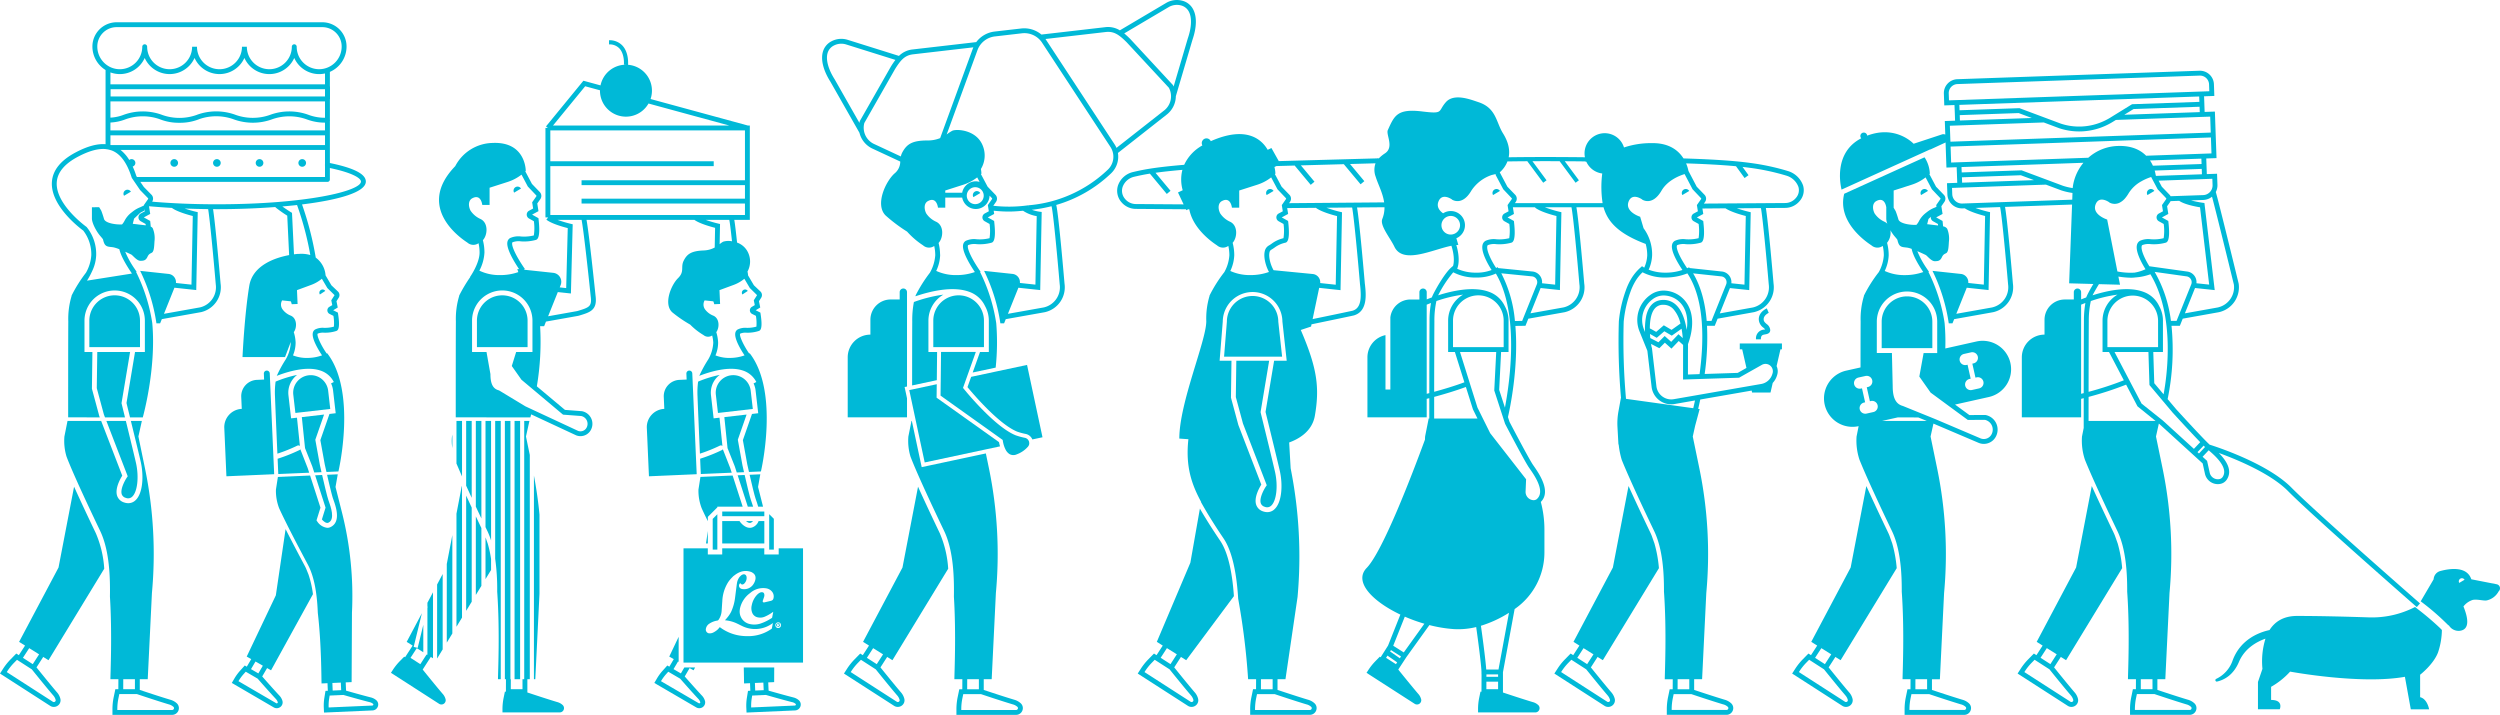 <svg xmlns="http://www.w3.org/2000/svg" xmlns:xlink="http://www.w3.org/1999/xlink" width="868" height="248.194" viewBox="0 0 868 248.194">
  <defs>
    <clipPath id="clip-path">
      <rect id="Rectángulo_712" data-name="Rectángulo 712" width="868" height="248.194" fill="none"/>
    </clipPath>
  </defs>
  <g id="Grupo_718" data-name="Grupo 718" transform="translate(0 0)">
    <g id="Grupo_717" data-name="Grupo 717" transform="translate(0 0)" clip-path="url(#clip-path)">
      <path id="Trazado_614" data-name="Trazado 614" d="M7.962,41.271l6.938.007c-.665-2.719-1.152-4.707-1.165-4.766l-.046-.171,2.975-17.773H5.276L5.1,31.107,7.574,40.27Z" transform="translate(28.5 103.652)" fill="#00b9d7"/>
      <path id="Trazado_615" data-name="Trazado 615" d="M22.3,24.371a8.794,8.794,0,1,0-17.589,0v9.189H22.3Z" transform="translate(26.306 86.96)" fill="#00b9d7"/>
      <path id="Trazado_616" data-name="Trazado 616" d="M10.956,47.684a1.973,1.973,0,0,0,1.376,1.224,2.064,2.064,0,0,0,2.205-.369c1.837-1.652,2.442-6.747,1.382-11.612-.362-1.659-2.2-9.216-3.548-14.725H5.611l7.406,19.215-.25.369c-.711,1.04-2.409,4.114-1.81,5.9" transform="translate(31.324 123.945)" fill="#00b9d7"/>
      <path id="Trazado_617" data-name="Trazado 617" d="M16.839,85.915,36.192,54.147a36.881,36.881,0,0,0-2.956-12.4c-3.357-7-5.773-12.217-7.517-16.075l-5.4,28.069L6.629,79.549,8.7,80.84,6.537,84.17,5.655,83.6,3.66,85.638A20.667,20.667,0,0,0,1.06,88.9L0,90.549l17.424,11.217a2.3,2.3,0,0,0,1.264.369,2.344,2.344,0,0,0,1.317-.4,2.262,2.262,0,0,0,.981-2.324,5.239,5.239,0,0,0-1.277-2.422c-2.416-2.831-5.9-7.162-7.037-8.577l2.337-3.634ZM18.425,98.08a3.718,3.718,0,0,1,.9,1.639.585.585,0,0,1-.263.612.632.632,0,0,1-.718.007l-16-10.3.145-.224a19.01,19.01,0,0,1,2.39-3L5.9,85.777l.428.276L11.052,89.1c.619.77,4.661,5.813,7.373,8.979m-7.05-10.789-3.416-2.2,2.179-3.357,3.436,2.146Z" transform="translate(0 143.306)" fill="#00b9d7"/>
      <path id="Trazado_618" data-name="Trazado 618" d="M9.09,10.685a1.387,1.387,0,1,0-2.383,1.422Z" transform="translate(36.357 55.865)" fill="#00b9d7"/>
      <path id="Trazado_619" data-name="Trazado 619" d="M108.043,15.632a8.8,8.8,0,0,0-8.794,8.794v9.183h17.589V24.426a8.8,8.8,0,0,0-8.794-8.794" transform="translate(554.071 87.267)" fill="#00b9d7"/>
      <path id="Trazado_620" data-name="Trazado 620" d="M91.283,10.647A1.387,1.387,0,1,0,88.9,12.069Z" transform="translate(495.215 55.653)" fill="#00b9d7"/>
      <path id="Trazado_621" data-name="Trazado 621" d="M49.226,33.555H66.815V24.366a8.794,8.794,0,0,0-17.589,0Z" transform="translate(274.814 86.966)" fill="#00b9d7"/>
      <path id="Trazado_622" data-name="Trazado 622" d="M48.155,24.842c-.033,4.865-.039,13.3-.046,22.223l8.571-1.83.105-9.782H53.77V24.572a10.482,10.482,0,0,1,5.194-9.031A48.719,48.719,0,0,0,48.728,18.1a33.533,33.533,0,0,0-.573,6.741" transform="translate(268.578 86.759)" fill="#00b9d7"/>
      <path id="Trazado_623" data-name="Trazado 623" d="M60.29,99.8l10.927-1.948a4.56,4.56,0,0,0,.6-.138c3.765-1.126,6.247-1.87,5.727-6.556l-.039-.323C77.261,88.5,75.312,69.7,74.371,64.475h37.442c1.79,1.3,5.6,2.363,7.195,2.771l-.132,6.839a8.762,8.762,0,0,1-3.923,1.02c-4.239.184-5.694,1.251-6.846,3.555s.415,3.726-1.981,6.082-5.108,8.979-1.981,11.842a44.894,44.894,0,0,0,6.221,4.266,22.538,22.538,0,0,0,4.621,3.627,2.472,2.472,0,0,0,3,.138,11.657,11.657,0,0,1,.388,2.508,12.756,12.756,0,0,1-1.731,5.793,43.156,43.156,0,0,0-3.127,5.727c4.022-1.56,10.335-3.4,15.009-1.889a7.935,7.935,0,0,1,4.8,4.022l-.954.494a7.793,7.793,0,0,1,.685,2.337l.922,8.011-2.159.25-3.166,9.091,1.521,8.386c.007.02.257,1.132.606,2.666l4.141-.178s6.523-27.575-3.9-41.043l-.178.086c-1.922-2.745-3.555-6.267-3.127-6.886a4.623,4.623,0,0,1,2.238-.329,12.731,12.731,0,0,0,4.2-.592c.487-.171,1.5-.52.645-5.951l-.066-.434-1.633-.823,1.586-.948-.441-2.185.764-1.2a1.729,1.729,0,0,0-.263-2.179l-2.271-2.159-2.027-3.443.007-.013a7.354,7.354,0,0,0-.2-1.3,7.252,7.252,0,0,0,.25-6.5,6.638,6.638,0,0,0-3.864-3.561c-.415-3.831-.718-6.5-.974-7.893h5.4V31.72h-.7l-33.763-9.2a9.007,9.007,0,0,0-7.82-11.882c.033-.349.3-4.206-1.916-6.629a6.055,6.055,0,0,0-4.687-1.889V3.559A4.677,4.677,0,0,1,85.8,4.974c1.843,2.008,1.554,5.529,1.554,5.569l.7.066a9,9,0,0,0-8.821,7.182l-5.944-1.619L60.3,32.029l.652.533h-.843V63.626h.843v.138l-.527.639c1.679,1.376,5.753,2.515,7.425,2.936l-.54,20.828-2.245-.244.316-.783a3.122,3.122,0,0,0-2.561-4.266l-10.2-1.093.349-.244c-2.91-4.193-4.68-7.84-4.4-9.078.033-.145.079-.178.112-.191a5.844,5.844,0,0,1,2.9-.323,15.281,15.281,0,0,0,5.167-.494c.474-.138,1.725-.513.981-7.122l-.046-.434-2.212-1.238,2.218-1.2-.421-2.659,1.066-1.521a1.942,1.942,0,0,0-.2-2.462l-2.712-2.817L53.109,47.63c.053-.053.112-.092.165-.145,0,0,.066-10.216-11.48-9.709a14.952,14.952,0,0,0-13.007,8.057c-13.429,13.883.961,24.422,4.2,26.522a3.126,3.126,0,0,0,3.89.23,14.968,14.968,0,0,1,.362,3.232c0,3.765-3.285,8.459-3.318,8.5l.059.039a54.414,54.414,0,0,0-3.851,6.464l.053.007a27.362,27.362,0,0,0-1.172,8.913c-.046,6.866-.046,20.847-.046,33.3l25.9.033s.112-.382.283-1.06l15.64,7.287a4.217,4.217,0,0,0,1.488.276,4.1,4.1,0,0,0,3.5-1.975,4.459,4.459,0,0,0-3.041-6.695l-5.852-.448-9.762-8.176A92.832,92.832,0,0,0,58.256,101.4h1.4Zm70.777-11.658,2.515,2.475L132.45,92.4l.336,1.679-1.02.606a1.424,1.424,0,0,0-.678,1.257,1.41,1.41,0,0,0,.77,1.2l1.33.665a15.212,15.212,0,0,1,.171,3.739,11.416,11.416,0,0,1-3.43.421,5.917,5.917,0,0,0-3.114.592,1.733,1.733,0,0,0-.79,1.218c-.369,2.041,1.955,5.872,3.212,7.754a14.928,14.928,0,0,1-4.6.876,13.3,13.3,0,0,1-5.5-.869,11.314,11.314,0,0,0,.922-4.483,13.824,13.824,0,0,0-.639-3.588c1.159-1.56,1.178-4.812-1.066-5.74a6.519,6.519,0,0,1-2.863-2.205,2.863,2.863,0,0,1-.112-3.081l3.008.323a4.334,4.334,0,0,1,.316,1.007l2.041-.086-.211-4.805,5.009-1.85a12.71,12.71,0,0,0,3.627-2.1ZM124.88,71.92a6.425,6.425,0,0,0-3.061.138,6.977,6.977,0,0,0-1.231.869l.138-7.011-.671-.158a43,43,0,0,1-4.345-1.284h8.228c.237,1.119.579,4.108.941,7.445m4.5-9.137H61.8V45.82h56.73V44.128H61.8V33.412h67.578V50.731H72.646v1.692h56.73v4.707H72.646v1.692h56.73ZM73.9,18.094l5.148,1.4-.007.125A9.012,9.012,0,0,0,95.89,24.084l28.023,7.636H62.739Zm-4.95,71.949.619-24.033-.671-.158a42.2,42.2,0,0,1-4.614-1.376h8.373c.652,3.324,2.205,17.266,3.166,26.574l.039.3c.349,3.16-.573,3.561-4.535,4.746-.138.039-.27.066-.4.092l-9.894,1.764,3.37-8.4ZM38.929,75.817a16.864,16.864,0,0,0-.546-4.285c1.665-1.777,1.975-6.049-.856-7.366a8.161,8.161,0,0,1-3.43-2.89c-.816-1.626-.783-3.522.566-4.266,3.114-1.712,3.509,2.278,3.509,2.278h2.541V53.324L47.02,51.3A15.574,15.574,0,0,0,51.8,48.776L53.984,52.9,56.92,55.99a.241.241,0,0,1,.026.316l-1.455,2.08.342,2.153-1.422.77A1.539,1.539,0,0,0,54.392,64l1.7.948a17.319,17.319,0,0,1-.013,4.937,14.149,14.149,0,0,1-4.443.369,7.028,7.028,0,0,0-3.792.54,1.936,1.936,0,0,0-.928,1.29c-.5,2.192,2.087,6.589,4.048,9.519l-.625-.066.349,1.08a19,19,0,0,1-6.412,1.04,16.05,16.05,0,0,1-7.116-1.54,15.1,15.1,0,0,0,1.771-6.3m-4.305,34.539V99.475a10.486,10.486,0,1,1,20.972,0v10.881H49.936l-1.514,4.865,3.357,4.766,5.029,4.219,9.407,7.906,6.293.474a2.769,2.769,0,0,1,1.823,4.147,2.392,2.392,0,0,1-2.877,1.02l-15.9-7.406-2.409-1.126-9.058-5.477-.217-.092c-1.981-.527-2.863-2.258-2.863-5.615l-1.363-7.682H34.624Z" transform="translate(129.271 11.856)" fill="#00b9d7"/>
      <path id="Trazado_624" data-name="Trazado 624" d="M65.3,20.825V16.487a1.27,1.27,0,0,0-2.541,0v2.541H59.628a7.042,7.042,0,0,0-7.037,7.043v5.161a7.88,7.88,0,0,0-7.879,7.879V59.946H65.3v-6.6l-.3-1.422-.533-2.5.836-.178Z" transform="translate(249.613 84.95)" fill="#00b9d7"/>
      <path id="Trazado_625" data-name="Trazado 625" d="M295.873,41.139l.171-.211a5.677,5.677,0,0,0,1.027-5.24,8.026,8.026,0,0,0-5.22-4.983,81.075,81.075,0,0,0-12.955-2.8c-6.418-.9-15.1-1.33-23.342-1.593-1.659-2.626-4.786-5.306-10.664-5.306h-.4a29.57,29.57,0,0,0-9.591,1.507A7,7,0,0,0,221.205,24.6a6.653,6.653,0,0,0,.132,1.31c-6.5-.072-16.457-.138-26.476.007.435-2.179.118-4.977-1.988-8.334-2.409-3.851-2.284-8.768-8.525-10.809-2.5-.816-8.406-3.239-11.283,0s-.652,4.167-8.163,3.245c-8.768-1.08-9.729,1.442-12.007,6.477-.7,1.54,2.278,5.885-.961,8.044a12.46,12.46,0,0,0-2.133,1.738l-.434.013-.072-.086-.112.092-34.144.948-2.548-4.542-1.3.625c-1.916-3.344-7.129-8.6-19.761-3a1.63,1.63,0,0,0-1.665-.968,1.653,1.653,0,0,0-1.448,1.823,1.635,1.635,0,0,0,.2.619A14.837,14.837,0,0,0,82.2,28.533c-10.868.9-14.883,1.837-17.707,2.495a7.265,7.265,0,0,0-5.213,4.5,6,6,0,0,0,.941,5.753l.171.2a6.536,6.536,0,0,0,5.036,2.357L82.8,43.97l.151.323.639-.316.382.007c1.257,6.616,7.6,11.2,9.611,12.5a3.146,3.146,0,0,0,3.943.2,15.221,15.221,0,0,1,.362,3.258A13.886,13.886,0,0,1,96.134,65.8,47.548,47.548,0,0,0,90.967,74h.053a27.192,27.192,0,0,0-1.145,8.887c-.046,6.872-9.367,28.246-9.367,40.7l3.153.217c-1.053,9.565,1.159,15.706,4.41,21.756l-.02.118c.8,1.435,1.692,2.975,2.705,4.641,1.455,2.39,3.147,5.023,5.108,7.919,2.988,4.4,4.325,11.691,4.891,18.313.079.9.145,1.784.191,2.653a242.755,242.755,0,0,1,3.449,27.93h2.771l-.013,3.476h-1.047l-.573,2.791a20.384,20.384,0,0,0-.421,4.147V219.5h20.722a2.333,2.333,0,0,0,2.153-1.422,2.271,2.271,0,0,0-.434-2.488,5.325,5.325,0,0,0-2.383-1.343c-3.568-1.073-8.841-2.824-10.565-3.4v-3.713h2.758l4.2-28.569a156.123,156.123,0,0,0-2.4-44.657l-.513-8.972c3.443-1.251,7.978-3.884,8.919-9.275,1.7-9.775.816-16.555-4.891-29.78l3.574-1.191.158-.777,8.979-1.869c.033-.007,5.464-1.139,5.747-1.224,4.851-1.455,4.193-7.438,3.838-10.664l-.046-.3c-.2-2.357-1.843-21.545-2.712-26.508l9.532-.086a10.839,10.839,0,0,1-.77,4.094c-.9,2.264,2.745,6.537,4.2,9.6,2.969,6.254,13.231,1,19.807-.316.033.092,1.448,4.3.527,7.129l-.086-.053-.685.632c-2.06,1.9-4.865,6.695-6.148,9.268l-.441.981c-.658.237-1.244.461-1.744.665V72.756a1.27,1.27,0,0,0-2.541,0V75.3h-3.127a7.021,7.021,0,0,0-6.958,6.221v25.041h-1.692V87.666a7.868,7.868,0,0,0-6.267,7.708v20.841H166.4V109.79c.283-.072.579-.145.9-.23v7.057h-.211l-1.224,6.128a8.44,8.44,0,0,0-.053,1.165c-4.549,12.389-14.679,38.825-20.235,44.571-4.641,4.786,1.935,11.592,11.678,16.22l-4.272,10.756-2.567,4.048-.3-.191-1.507,1.54a19.7,19.7,0,0,0-2.495,3.127l-.606.935,16.713,10.756a1.482,1.482,0,0,0,2.271-1.488,4.367,4.367,0,0,0-1.086-2.027c-2.324-2.725-5.6-6.78-6.879-8.38l2.824-4.318,7.985-11.125a46.643,46.643,0,0,0,8.485,1.4,26.234,26.234,0,0,0,7.761-.711c1.119,7.886,1.837,14.205,1.837,15.594v.849h.026l-.026,6h-.355l-.435,2.113a19.681,19.681,0,0,0-.4,3.976v1.112H204.1a1.484,1.484,0,0,0,1.106-2.482,4.426,4.426,0,0,0-2.014-1.119c-3.43-1.027-8.367-2.666-10.315-3.318v-7.05l4.048-21.914.138-.1a23.888,23.888,0,0,0,10.21-19.63v-7.912a37.341,37.341,0,0,0-1.251-9.558c3.68-3.627-.573-9.788-2.429-12.461l-.283-.408c-1.521-2.218-8.13-14.9-8.143-14.9l-.553-1.7c.592-2.541,3.778-17.168,2.58-31.643l3.5-.046.987-2.462,12.382-2.212a4.559,4.559,0,0,0,.6-.138,8.849,8.849,0,0,0,6.484-9.473l-.046-.309c-.2-2.363-1.85-21.664-2.719-26.548h9.42c1.494,5.3,5.523,9.288,14.633,12.724a14.85,14.85,0,0,1,.533,3.95,11.5,11.5,0,0,1-1.04,4.285l-.217-.132-.553-.382-.691.632a16.3,16.3,0,0,0-3.12,3.831,21.837,21.837,0,0,0-1.85,4.048,43.452,43.452,0,0,0-2.383,10.638,224.976,224.976,0,0,0,.757,26.68l-.059-.007-.849,4.674a23.008,23.008,0,0,0-.329,5.339l.336,6.069.086-.013a29.143,29.143,0,0,0,1.053,5.325c.454,1.152,1.323,3.239,2.857,6.681.724,1.632,1.606,3.574,2.659,5.872,1.521,3.291,3.41,7.307,5.753,12.2,3.028,6.326,3.43,14.877,3.4,21.045.981,13.685.276,28.227.276,30.405h2.771l-.02,3.476h-1.04l-.579,2.791a20.961,20.961,0,0,0-.421,4.147V219.5H270.49a2.338,2.338,0,0,0,2.153-1.415,2.28,2.28,0,0,0-.435-2.495,5.388,5.388,0,0,0-2.383-1.343c-3.568-1.073-8.841-2.824-10.565-3.4v-3.713h2.758l1.455-29.9a147.012,147.012,0,0,0-2.409-43.321l-2.284-11.052.829-3.739,1.56-5.786-.513-.072c.23-.974.474-2.06.724-3.239l17.846-3.107.151.685h6.392l.77-3.337A6.542,6.542,0,0,0,288,101.753l.086-.276a4.215,4.215,0,0,0-.2-3.054l1.336-5.819h.513V90.569H275.1V92.6h.843l1.474,6.458-3.035,1.718-11.467.375a89.123,89.123,0,0,0,.81-16.727h2.686l.994-2.462,12.382-2.225a4.329,4.329,0,0,0,.6-.138,8.848,8.848,0,0,0,6.484-9.459l-.04-.323c-.2-2.317-1.8-20.966-2.673-26.278l6.668-.046a6.54,6.54,0,0,0,5.042-2.357M175.284,52.7a3.658,3.658,0,0,1-.54.053,3.231,3.231,0,0,1-.777-6.365,3.349,3.349,0,0,1,.777-.105,3.228,3.228,0,0,1,1.461,6.109,3.3,3.3,0,0,1-.922.309M65.432,42.153a4.862,4.862,0,0,1-3.739-1.744l-.132-.165a4.267,4.267,0,0,1-.691-4.154,5.583,5.583,0,0,1,4-3.416c1.336-.309,2.956-.685,5.464-1.086l-.033.026,5.859,7.037,1.3-1.086L72.239,31.3c2.35-.329,5.365-.671,9.341-1.014a13.5,13.5,0,0,0,.105,7.076l-1.639.777L82,42.271Zm29.833-1.014c3.107-1.712,3.509,2.278,3.509,2.278h2.534V37.453l6.313-2.021A15.508,15.508,0,0,0,112.4,32.9l2.185,4.121,2.936,3.094a.248.248,0,0,1,.02.316l-1.448,2.08.342,2.159-1.422.764a1.533,1.533,0,0,0-.02,2.692l1.7.948a17.029,17.029,0,0,1-.02,4.944,10.917,10.917,0,0,0-3.983,1.81,10.226,10.226,0,0,1-1.145.75,2.972,2.972,0,0,0-1.382,2.021c-.454,2.008.342,5.056,1.475,7.142a18.954,18.954,0,0,1-6.523,1.08,16.286,16.286,0,0,1-6.9-1.428,14.024,14.024,0,0,0,1.369-5.45,16.835,16.835,0,0,0-.56-4.331c1.632-1.8,1.909-6.01-.9-7.32A8.107,8.107,0,0,1,94.7,45.4c-.816-1.619-.783-3.522.566-4.266M124.683,215.87a3.725,3.725,0,0,1,1.639.889.6.6,0,0,1,.112.658.646.646,0,0,1-.6.395H106.8v-.263a18.9,18.9,0,0,1,.388-3.8l.3-1.442h6.129c.935.316,7.063,2.37,11.065,3.568m-11.77-5.26h-4.062l.007-3.476h4.055Zm.606-62.457a3.592,3.592,0,0,1-2.449.968,4.484,4.484,0,0,1-1.422-.244,3.64,3.64,0,0,1-2.442-2.3c-.843-2.495,1.04-5.845,1.771-7.011l-5.536-14.37L101,118.855l-.375-1.4-2.185-8.077.178-12.816H94.5l1.093-13.613a10.355,10.355,0,0,1,20.709.013l1.494,13.6H113.42l-2.975,17.773c.112.434.388,1.586.77,3.12.553,2.278,1.323,5.418,2.054,8.432.987,4.062,1.909,7.886,2.159,9.038,1.047,4.779.724,10.861-1.909,13.225m-.283-83.027c-1.014-1.758-1.79-4.522-1.422-6.148a1.329,1.329,0,0,1,.566-.922,14.72,14.72,0,0,0,1.3-.849,9.688,9.688,0,0,1,3.667-1.626c.474-.138,1.725-.507.981-7.122l-.053-.428-2.205-1.238,2.218-1.2-.323-2.034,9.966-.086c1.725,1.343,5.7,2.455,7.34,2.87l-.454,23.829-5.391-.579a2.888,2.888,0,0,0-2.554-3.14Zm30.01,4.924.039.3c.513,4.687.27,7.978-2.62,8.847-.323.079-5.319,1.132-5.589,1.185L126.79,82.1l2.278-10.848,7.412.8.513-27.042-.671-.158a42.033,42.033,0,0,1-4.72-1.415l8.906-.079c.606,3.081,1.935,17.26,2.738,26.693M118.614,41.857l.316-.448a1.95,1.95,0,0,0-.191-2.469l-2.719-2.817L113.7,31.766c.053-.053.118-.1.171-.151a10.526,10.526,0,0,0-.336-2.317l.678-.329,6.346-.178,5.576,6.695,1.3-1.086-4.72-5.668,14.91-.415,5.819,6.978,1.3-1.08-4.963-5.957,8.854-.25a6.732,6.732,0,0,0,.066,4.7c.777,2.567,2.449,5.529,2.923,8.867Zm58.77,14.5-.685-2.324a4.922,4.922,0,1,0-4.6-8.663c-1.271-.9-2.416-2.3-1.547-4.252,1.2-2.705,4.075-.928,4.608-.566l-.007.033s3.509,2.475,6.741-3.068a13.614,13.614,0,0,1,7.076-5.444l1.692-.408-.415.217,2.732,5.141,2.929,3.094a.241.241,0,0,1,.026.316l-1.455,2.08.342,2.159-1.422.764a1.56,1.56,0,0,0-.8,1.343,1.533,1.533,0,0,0,.783,1.349l1.7.948a17.5,17.5,0,0,1-.02,4.937,14.354,14.354,0,0,1-4.443.375,7.015,7.015,0,0,0-3.785.533,2.206,2.206,0,0,0-1.06,1.481c-.579,2.541,2.166,7.109,3.16,8.656a14.333,14.333,0,0,1-5.444.922,15.544,15.544,0,0,1-6.5-1.343c1.159-3.008.053-7.1-.309-8.248.244-.02.481-.033.7-.033M211.45,46.307,211,70.143l-4.555-.487a3.7,3.7,0,0,0-3.3-4.075l-11.9-1.191-.217-.336-.52.3c-1.507-2.251-3.423-6-3.068-7.57a.505.505,0,0,1,.237-.382,5.876,5.876,0,0,1,2.9-.316,15.477,15.477,0,0,0,5.167-.5c.474-.138,1.731-.507.981-7.122l-.046-.428-2.212-1.238,2.225-1.2-.369-2.317h7.794l-.092.105c1.679,1.376,5.767,2.508,7.432,2.929m-6.774,98.247a1.788,1.788,0,0,1-1.409.395,2.883,2.883,0,0,1-2.541-3.015l.178-4.233-6.234-8-2.357-3.021-3.884-4.983-1.679-3.384-.382-.764-.461-.928L184.02,112.8l-2.442-7.754-.507-1.626-3.107-9.9h12.573l-.678,13.369,3.16,9.723.309.961.29.882c.039.072.2.382.434.836.829,1.586,2.712,5.167,4.47,8.413,1.435,2.653,2.784,5.069,3.4,5.957l.29.421c1.448,2.087,4.614,6.655,3.225,9.472a3.172,3.172,0,0,1-.757.994M175.534,91.833V82.65a8.794,8.794,0,0,1,17.589,0v9.183Zm-1.692-9.183V93.524h2.344l3.3,10.519c-3.43,1.284-7.373,2.455-10.493,3.3.013-9.828.046-19.742.079-24.428a31.457,31.457,0,0,1,.7-7.083,47.1,47.1,0,0,1,9.262-2.225,10.485,10.485,0,0,0-5.194,9.038m-7.438,25.4V77.094c.408-.171.9-.362,1.481-.586a36.535,36.535,0,0,0-.5,6.4c-.033,4.766-.066,14.916-.079,24.9-.316.079-.619.158-.9.237M169,109.112c3.179-.862,7.34-2.08,11.006-3.449l2.449,7.774,1.573,3.179H168.991c0-2.416,0-4.944.007-7.5M157.07,199.861l-3.377-2.357.3-.487,3.489,2.212Zm-4.779-.151.487-.77,3.364,2.337-.415.639Zm6.148-1.876-3.66-2.324,4.022-10.1a56.93,56.93,0,0,0,6.793,2.455Zm32.749,7.629v.829h-4.055l.007-.829Zm0,5.148H187.12l.007-2.627h4.062Zm.138-6.839h-4.252c-.165-2.37-.856-8.189-1.85-15.193a40.248,40.248,0,0,0,9.742-4.509Zm2.238-90.933-2-6.175.665-13.139h2.587V82.65a10.4,10.4,0,0,0-1.211-4.878h.007l-.046-.086c-.02-.046-.053-.079-.072-.125A9.591,9.591,0,0,0,188,72.624c-5.319-1.968-12.586-.395-17.622,1.218a40.459,40.459,0,0,1,5.24-7.991,16.544,16.544,0,0,0,7.847,1.823,16.127,16.127,0,0,0,6.951-1.382c8.288,14.028,4.786,37.923,3.147,46.546m5.977-30.1-2.508.026A44.366,44.366,0,0,0,192.3,66.2l10.657,1.066a2,2,0,0,1,1.534.974,2.042,2.042,0,0,1,.145,1.81Zm19.88-12.724.039.3a7.185,7.185,0,0,1-5.279,7.662c-.138.04-.277.066-.408.092L202.425,80.1l3.528-8.788,6.7.711.513-27.035-.672-.158a42.345,42.345,0,0,1-5.069-1.554h9.242c.6,2.91,1.948,17.233,2.752,26.745m-22.4-28.18.3-.428a1.959,1.959,0,0,0-.191-2.469l-2.719-2.817-2.646-4.983a9.649,9.649,0,0,0,2.666-3.785c2.317-.033,4.628-.059,6.9-.072l5.529,7.471,1.152-.849-4.9-6.629c3.311-.02,6.5-.013,9.446,0l5.536,7.478,1.152-.849-4.9-6.622c2.686.013,5.115.039,7.182.066v.105h.3a7,7,0,0,0,5.523,4.088l-.013.086a37.23,37.23,0,0,0,.138,10.21ZM241.7,50.572l-1.185-4s-5.582-1.751-3.936-5.457c1.2-2.705,4.081-.928,4.608-.566l-.007.033s3.508,2.475,6.741-3.068c2.041-3.5,5.944-5.115,8.024-5.766l2.758,5.266,2.942,3.1a.258.258,0,0,1,.026.316l-1.461,2.08.342,2.159-1.422.77a1.53,1.53,0,0,0-.013,2.686l1.7.948a17.844,17.844,0,0,1-.013,4.937,14.379,14.379,0,0,1-4.45.375,7.024,7.024,0,0,0-3.785.533,2,2,0,0,0-.974,1.349c-.467,2.047,1.56,5.734,3.588,8.775a17.905,17.905,0,0,1-5.957.935,15.857,15.857,0,0,1-5.76-1.033,13.207,13.207,0,0,0,1.2-5,15.232,15.232,0,0,0-2.962-9.374m28.437-6.932c1.85,1.251,5.49,2.271,7.043,2.666l-.454,23.836-4.549-.481a3.72,3.72,0,0,0-3.3-4.081l-11.184-1.2-.184-.263-.645.3-.046.026c-2.436-3.607-3.831-6.629-3.568-7.787.039-.171.1-.217.158-.25a5.826,5.826,0,0,1,2.9-.316,15.528,15.528,0,0,0,5.174-.5c.467-.138,1.725-.507.974-7.122l-.046-.428-2.212-1.238,2.225-1.2-.3-1.889Zm-.8,172.229a3.688,3.688,0,0,1,1.639.889.6.6,0,0,1,.112.658.645.645,0,0,1-.6.395H251.459v-.263a18.993,18.993,0,0,1,.388-3.8l.3-1.442h6.135c.928.316,7.057,2.37,11.059,3.568m-11.77-5.26h-4.062l.013-3.476h4.048ZM282.773,97.987a2.556,2.556,0,0,1,3.7,2.982l-.092.283a4.893,4.893,0,0,1-3.844,3.377l-3.693.639-17.1,2.975-1.837.323-7.728,1.343a5.182,5.182,0,0,1-6.023-4.5L244.58,91.977l-.072-.013c-.059-.309-.138-.737-.217-1.244l2.883,1.488,1.915-1.909,2.291,2.054,2.521-2.646,1.521,1.363c.02.961-.007,1.58-.007,1.613l-.007,10.407,5.483-.178,1.784-.059,12.184-.395,2.956-1.672ZM243.922,87.264c.507.283,1.191.671,1.823,1.04l.527.3,2.633-2.278,2.594,1.527,3.39-2.4a32.564,32.564,0,0,1,.415,3.239l-1.494-1.336L251.288,90l-2.264-2.027-2.172,2.172-2.817-1.455c-.046-.454-.079-.928-.112-1.422m-.053-1.922c.007-2.541.375-5.154,1.567-6.721a3.679,3.679,0,0,1,3.133-1.488,4.611,4.611,0,0,1,3.476,1.5,11.474,11.474,0,0,1,2.462,5.016l-3.094,2.192-2.692-1.593-2.646,2.291c-1.093-.632-1.764-1.007-2.205-1.2m12.8.5c-.474-3.015-1.442-6.326-3.4-8.373a6.273,6.273,0,0,0-4.7-2.027c-2.133,0-4.9.961-5.964,5.556a24.188,24.188,0,0,0-.4,5.6l-.323-.8a8.892,8.892,0,0,1,2.975-10.6,6.279,6.279,0,0,1,3.713-1.3,8.046,8.046,0,0,1,6.616,3.436c1.514,2.179,2.008,5.115,1.488,8.511m.428,15.5.007-8.617c.007-.112.033-.836.007-1.922,2.1-5.78,1.922-10.9-.54-14.429a9.733,9.733,0,0,0-8-4.173,7.945,7.945,0,0,0-4.7,1.626,10.593,10.593,0,0,0-3.561,12.612l2.679,6.616.013-.007,1.474,12.56a6.877,6.877,0,0,0,6.8,6.076,6.676,6.676,0,0,0,1.191-.105l7.076-1.231c-.2.974-.408,1.869-.6,2.686L235.6,109.79a229.866,229.866,0,0,1-.8-26.824,42.282,42.282,0,0,1,2.291-10.183A20.608,20.608,0,0,1,238.8,69.05a14.352,14.352,0,0,1,2.541-3.2,16.611,16.611,0,0,0,7.853,1.823,20.729,20.729,0,0,0,7.715-1.448c6.082,9.209,5.786,23.658,4.233,34.98Zm8.176-18.609h-1.666c-.494-6-1.889-11.8-4.72-16.516l9.8,1.053a2.016,2.016,0,0,1,1.534.974,2.042,2.042,0,0,1,.145,1.81Zm19.88-12.7.033.3a7.179,7.179,0,0,1-5.279,7.662c-.138.04-.276.066-.408.092l-11.349,2.034,3.528-8.794,6.7.7.513-27.035-.665-.158c-.856-.2-2.548-.652-4.141-1.211l8.36-.059c.619,3.443,1.916,17.22,2.706,26.469M262.637,42l.415-.592a1.95,1.95,0,0,0-.191-2.469l-2.712-2.811-2.87-5.47a12.8,12.8,0,0,0-.816-2.62c5.957.2,12.066.494,17.332.994l2.975,4.094,1.369-.994-2.08-2.87c.9.105,1.777.211,2.6.323a79.23,79.23,0,0,1,12.652,2.719,6.346,6.346,0,0,1,4.141,3.877,3.988,3.988,0,0,1-.744,3.713l-.132.158a4.874,4.874,0,0,1-3.752,1.751Z" transform="translate(328.95 28.689)" fill="#00b9d7"/>
      <path id="Trazado_626" data-name="Trazado 626" d="M123.249,86.1l19.472-31.959a44.479,44.479,0,0,0-1.54-8.531l-.974-2.745c-.138-.336-.276-.671-.434-.994-3.4-7.1-5.845-12.369-7.6-16.239l-5.444,28.292L113.046,79.739l2.067,1.29-2.159,3.331-.882-.566-1.995,2.034a20.667,20.667,0,0,0-2.6,3.265l-1.06,1.646,17.424,11.217a2.3,2.3,0,0,0,1.264.369,2.344,2.344,0,0,0,1.317-.4A2.262,2.262,0,0,0,127.4,99.6a5.239,5.239,0,0,0-1.277-2.422c-2.416-2.831-5.9-7.162-7.037-8.577l2.337-3.634Zm1.593,12.165a3.717,3.717,0,0,1,.9,1.639.585.585,0,0,1-.263.612.632.632,0,0,1-.717.007l-16-10.3.145-.224a19.016,19.016,0,0,1,2.39-3l1.027-1.047.428.276,4.726,3.048c.619.77,4.661,5.813,7.373,8.979m-7.05-10.789-3.416-2.2,2.179-3.357,3.436,2.146Z" transform="translate(594.093 143.116)" fill="#00b9d7"/>
      <path id="Trazado_627" data-name="Trazado 627" d="M228.907,147.216a3.471,3.471,0,0,0,2.4-1.461c2.225-3.265-.23-6.787-2.719-9.314,6.082,2.212,17.931,7.057,24.04,13.244,7.59,7.7,36.547,33.124,43.281,39.022.546.474.941.823,1.172,1.027l.25.211.553-.632.56-.639-.125-.105c-.2-.184-.685-.606-1.4-1.224-6.912-6.056-35.573-31.222-43.09-38.844-8.406-8.525-26.5-14.337-28.424-14.936-2.291-2.067-11.52-12.191-11.592-12.27l-3-3.555a84.684,84.684,0,0,0,1.349-25.455h2.9l.994-2.469L228.44,87.6c.184-.033.388-.079.6-.138A8.857,8.857,0,0,0,235.523,78c-.013-.118-.033-.244-.066-.448-.29-1.178-6.932-28.437-7.919-31.709a5,5,0,0,0,.573-2.475l-.138-3.871-3.555.125-.066-1.863-.125-3.561,3.561-.125-.316-8.926-.25-7.234-3.561.125-.066-1.863-.013-.369-.013-.481-.1-2.712,3.561-.125L226.887,8.4a4.874,4.874,0,0,0-5.009-4.667L137.79,6.676a4.846,4.846,0,0,0-4.667,5.009l.145,4.088,3.541-.125.112,2.712.092,2.712-3.561.125.165,4.713a1.525,1.525,0,0,0-1.119-.079l-9.881,3.258s-6.089-6.629-16.114-2.811a1.19,1.19,0,0,0-1.172-1.073,1.2,1.2,0,0,0-1.2,1.2,1.19,1.19,0,0,0,.309.783C94.983,32.059,97.1,42.953,97.6,45.007l1.685-.764,25.988-11.8,3.107-1.409.026.059,4.338-2.008.862-.388c.04-.02.066-.059.105-.079l.02.6.283,8.136,3.548-.125.112,2.712h-.007l.1,2.712-3.561.125.138,3.864A5.054,5.054,0,0,0,139.4,51.53h.178l.823-.026c1.837,1.251,5.483,2.271,7.037,2.666L146.993,78,141.6,77.42a2.878,2.878,0,0,0-2.554-3.133l-9.874-1.066a61.425,61.425,0,0,1,5.648,18.221h1.29l.586-1.455L150.053,87.6a6.046,6.046,0,0,0,.606-.138A8.852,8.852,0,0,0,157.136,78c-.013-.118-.026-.244-.039-.316-.2-2.383-1.883-21.98-2.738-26.673l23.276-.816-1.014,27.351,8.4.23c-.823,1.369-1.56,2.705-2.054,3.706l-.448.981c-.658.237-1.238.461-1.738.665V80.619a1.27,1.27,0,1,0-2.541,0V83.16h-3.127A7.043,7.043,0,0,0,168.07,90.2v5.154a7.88,7.88,0,0,0-7.88,7.879v20.841h20.591v-6.425c.283-.072.579-.145.9-.23,0,3.594-.007,7.116-.007,10.3h.007l-.6,3a20.883,20.883,0,0,0,1.02,8.077c.461,1.152,1.323,3.232,2.857,6.675.724,1.632,1.606,3.581,2.666,5.872,1.514,3.3,3.4,7.307,5.747,12.2,3.035,6.326,3.43,14.89,3.4,21.051.981,13.679.27,28.22.27,30.4h2.771l-.013,3.476h-1.047l-.573,2.791a20.425,20.425,0,0,0-.421,4.147v1.955h20.722a2.334,2.334,0,0,0,2.153-1.422,2.271,2.271,0,0,0-.434-2.488,5.332,5.332,0,0,0-2.383-1.349c-3.568-1.066-8.841-2.817-10.559-3.4V215h2.752l1.455-29.9a147,147,0,0,0-2.409-43.321l-2.284-11.052.994-4.483.27.224,14.943,13.606.79,3.574a4.588,4.588,0,0,0,4.45,3.62,4.961,4.961,0,0,0,.691-.053m-7.722-11.065,2.126-2.251c.178.184.336.336.487.481l-2.1,2.245Zm-7.267-45.559h-1.962a45.229,45.229,0,0,0-5.641-17.016l11.019,1.547a2.044,2.044,0,0,1,1.679,2.791ZM139.462,42.6l-.066-1.863,20.452-.718,4.575,1.7Zm83.264-2.916-15.93.56-.118-.23a12.279,12.279,0,0,0-.362-1.626l16.345-.573ZM214.821,48.9c1.85,1.27,5.661,2,7.241,2.251l3.173,26.838-4.417-.467a3.7,3.7,0,0,0-3.272-4.075l-13.073-1.83c-1.422-2.271-3-5.543-2.666-6.971a.492.492,0,0,1,.237-.382,5.933,5.933,0,0,1,2.9-.323,15.281,15.281,0,0,0,5.167-.494c.474-.138,1.725-.513.981-7.122l-.046-.428-2.212-1.238,2.218-1.2-.421-2.666,1.066-1.514a2.469,2.469,0,0,0,.125-.27Zm-15.43,24.929a23.68,23.68,0,0,1-6.017-.4l-.04-.2L189.819,55.4s-5.576-1.751-3.93-5.45l.02-.046c1.211-2.64,4.055-.882,4.588-.527l-.013.033a3.243,3.243,0,0,0,.632.316,3.83,3.83,0,0,0,2.864-.1,6.074,6.074,0,0,0,2.205-1.777,11.387,11.387,0,0,0,1.047-1.5,11.938,11.938,0,0,1,4.483-4.239,18.38,18.38,0,0,1,3.377-1.481l.711,1.343,1.547,2.916,2.37,2.488.566.606a.249.249,0,0,1,.026.316l-.54.777-.915,1.3.342,2.153-1.422.777a1.533,1.533,0,0,0-.02,2.686l1.7.948a17.5,17.5,0,0,1-.02,4.937,14.136,14.136,0,0,1-4.443.369,7.038,7.038,0,0,0-3.792.54,2.219,2.219,0,0,0-1.053,1.481c-.546,2.4,1.876,6.616,2.982,8.386A14.6,14.6,0,0,1,199.5,73.8l-.105.026M205.7,36.713a11.933,11.933,0,0,0-1.014-1.83l17.846-.625.066,1.863Zm-24.119-1.02a16.725,16.725,0,0,0-3.5,7.248c-.1.5-.178,1.014-.23,1.534a20.147,20.147,0,0,1-3.364-.79l-1.514-.566-4.14-1.547-8.716-3.258-20.795.731-.072-1.869ZM233.8,77.881l.04.3a7.174,7.174,0,0,1-5.279,7.656,3.652,3.652,0,0,1-.408.1L216.8,87.966l3.528-8.794,6.833.724-3.574-30.241-.645-.086a35.764,35.764,0,0,1-4.022-.816l4.305-.151a5.012,5.012,0,0,0,3-1.145c1.639,6.109,7.518,30.228,7.57,30.425m-7.379-34.46a3.373,3.373,0,0,1-3.245,3.489l-11.335.395a1.906,1.906,0,0,0-.336-.5l-2.712-2.817L207.685,41.9l18.655-.652ZM138.7,21.013l-.066-1.863,20.452-.718,4.575,1.712Zm83.074-8.34.066,1.869-23.375.816-6.129,3.778-1.534.948c-.507.309-1.027.586-1.56.856a20.521,20.521,0,0,1-8.432,2.166,20.2,20.2,0,0,1-7.076-1.007l-1.514-.566-4.141-1.547-8.715-3.258-20.795.731-.066-1.869Zm-22.8,4.364,22.928-.8.066,1.863-26.206.922ZM136.75,13.956l-1.85.066-.086-2.4a3.149,3.149,0,0,1,3.035-3.258l84.087-2.942h.112a3.15,3.15,0,0,1,3.147,3.035l.086,2.4L160.553,13.12Zm31.057,7.735,5.371,2.008a22.059,22.059,0,0,0,6.918,1.112c.257,0,.513-.007.777-.013A22.2,22.2,0,0,0,191.7,21.526l1.152-.711,32.742-1.152.191,5.543-45.19,1.58L135.4,28.372l-.2-5.543ZM137.5,35.541l-1.85.066-.191-5.543,45.19-1.58L225.84,26.9l.2,5.543-22.691.8c-1.856-1.876-4.713-3.4-9.15-3.4-.132,0-.263,0-.4.007a16.124,16.124,0,0,0-10.526,4.094l-21.815.764Zm17.918,42.34c.013.1.026.191.033.3a7.16,7.16,0,0,1-5.279,7.656,3.237,3.237,0,0,1-.4.1L137.441,88.13l3.634-9.058,7.57.81.513-27.042-.665-.151a43.9,43.9,0,0,1-4.43-1.317l8.584-.3c.592,2.745,1.955,17.22,2.771,26.811m-15.9-28.042a3.362,3.362,0,0,1-3.482-3.252l-.079-2.172,32.6-1.139,5.365,2.008a22.407,22.407,0,0,0,3.858.882L177.7,48.5Zm47.455,27.99,7.307.2-.56-2.831a29.979,29.979,0,0,0,4.378.4,11.086,11.086,0,0,0,1.54-.1h.013a18.786,18.786,0,0,0,5.187-1.106c8.742,14.548,5.714,35.566,4.575,41.682l-3.239-3.851-.342-10.835h3.357V90.507a10.387,10.387,0,0,0-1.211-4.871l.007-.007-.046-.079-.072-.125a9.591,9.591,0,0,0-5.49-4.937c-5.325-1.975-12.586-.395-17.628,1.218.6-1.152,1.382-2.534,2.225-3.877m-3.528,12.955a31.39,31.39,0,0,1,.7-7.083,46.983,46.983,0,0,1,9.262-2.225,10.482,10.482,0,0,0-5.194,9.031v10.881h2.245l5.148,9.828a111.667,111.667,0,0,1-12.237,4c.013-9.782.039-19.682.072-24.428m6.464,8.913V90.507a8.795,8.795,0,0,1,17.589,0V99.7Zm-9.13,16.207V84.957c.4-.171.9-.362,1.481-.586a36.5,36.5,0,0,0-.507,6.4c-.033,4.825-.059,14.962-.072,24.9-.316.079-.619.158-.9.23m36.547,107.831a3.724,3.724,0,0,1,1.639.889.6.6,0,0,1,.112.658.646.646,0,0,1-.6.395H199.45v-.263a19.005,19.005,0,0,1,.388-3.811l.3-1.435h6.135c.935.316,7.057,2.37,11.059,3.568m-11.77-5.26H201.5L201.5,215h4.055Zm-22.2-93.152c0-2.653.007-5.483.013-8.347a114.627,114.627,0,0,0,13.027-4.252l3.943,7.524,6.28,5.075Zm18.4-6.023-9.387-17.912h11.77l.362,11.474,8.031,9.551c.309.336,6.05,6.635,9.591,10.282l-2.192,2.324-10.8-9.841Zm23.658,23.981-.908-4.094-1.56-1.422,2.113-2.251c2.284,1.948,7,6.122,4.838,9.288a1.772,1.772,0,0,1-1.257.744,2.9,2.9,0,0,1-3.226-2.264" transform="translate(541.787 20.825)" fill="#00b9d7"/>
      <path id="Trazado_628" data-name="Trazado 628" d="M103.875,10.647a1.387,1.387,0,1,0-2.383,1.422Z" transform="translate(565.513 55.653)" fill="#00b9d7"/>
      <path id="Trazado_629" data-name="Trazado 629" d="M111.358,86.1,130.83,54.146a44.475,44.475,0,0,0-1.54-8.531l-.974-2.745c-.138-.336-.276-.671-.434-.994-3.4-7.1-5.845-12.369-7.6-16.239L114.84,53.928,101.155,79.739l2.067,1.29-2.159,3.331-.882-.566-1.995,2.034a20.672,20.672,0,0,0-2.6,3.265l-1.06,1.646,17.424,11.217a2.3,2.3,0,0,0,1.264.369,2.344,2.344,0,0,0,1.317-.4,2.262,2.262,0,0,0,.981-2.324,5.238,5.238,0,0,0-1.277-2.422c-2.416-2.831-5.9-7.162-7.037-8.577l2.337-3.634Zm1.593,12.165a3.718,3.718,0,0,1,.9,1.639.585.585,0,0,1-.263.612.632.632,0,0,1-.718.007l-16-10.3.145-.224a19.01,19.01,0,0,1,2.389-3l1.027-1.047.428.276,4.726,3.048c.619.77,4.661,5.813,7.373,8.979M105.9,87.48l-3.416-2.2,2.179-3.357,3.436,2.146Z" transform="translate(527.709 143.116)" fill="#00b9d7"/>
      <path id="Trazado_630" data-name="Trazado 630" d="M61.346,85.915l19.36-31.768a36.881,36.881,0,0,0-2.956-12.4c-3.357-7-5.78-12.217-7.517-16.075l-5.4,28.069L51.143,79.549l2.067,1.29L51.051,84.17l-.882-.566-1.995,2.034a20.667,20.667,0,0,0-2.6,3.265l-1.06,1.646,17.424,11.217a2.344,2.344,0,0,0,2.574-.033,2.255,2.255,0,0,0,.987-2.324,5.3,5.3,0,0,0-1.277-2.422c-2.416-2.831-5.9-7.162-7.037-8.577l2.337-3.634ZM62.939,98.08a3.718,3.718,0,0,1,.9,1.639.594.594,0,0,1-.257.612.645.645,0,0,1-.724.007l-16-10.3L47,89.818a19.009,19.009,0,0,1,2.39-3l1.027-1.047L55.566,89.1c.625.777,4.661,5.813,7.373,8.979M55.9,87.291l-3.423-2.2,2.172-3.357,3.443,2.146Z" transform="translate(248.508 143.306)" fill="#00b9d7"/>
      <path id="Trazado_631" data-name="Trazado 631" d="M84.729,118.988c-3.568-1.066-8.841-2.824-10.565-3.4v-3.713h2.758l1.455-29.9a147.022,147.022,0,0,0-2.409-43.321l-1.073-5.174L52.619,38.238,49.2,22.2h-.125l-1.08,5.4a18.9,18.9,0,0,0,.724,6.932c.165.454.928,2.495,3.193,7.6.606,1.356,1.31,2.923,2.139,4.726,1.613,3.522,3.686,7.952,6.352,13.514,3.337,6.971,3.5,16.615,3.4,22.829.81,13.159.165,26.587.165,28.674h2.771l-.02,3.476h-1.04l-.579,2.791a20.923,20.923,0,0,0-.421,4.154v1.955H85.394a2.344,2.344,0,0,0,2.153-1.422,2.28,2.28,0,0,0-.434-2.495,5.388,5.388,0,0,0-2.383-1.343m-12.257-7.116v3.476H68.41l.013-3.476Zm13.521,10.282a.649.649,0,0,1-.6.4H66.363v-.263a18.908,18.908,0,0,1,.388-3.811l.3-1.442h6.135c.928.316,7.057,2.37,11.059,3.568a3.792,3.792,0,0,1,1.639.889.6.6,0,0,1,.112.658" transform="translate(267.392 123.951)" fill="#00b9d7"/>
      <path id="Trazado_632" data-name="Trazado 632" d="M98.816,86.1l19.472-31.952a44.6,44.6,0,0,0-1.547-8.551l-.961-2.719c-.145-.342-.276-.685-.441-1.007-3.4-7.1-5.845-12.369-7.6-16.239L102.3,53.928,88.619,79.739l2.06,1.29L88.527,84.36l-.889-.566-1.995,2.034a19.972,19.972,0,0,0-2.594,3.265l-1.066,1.646,17.431,11.217a2.277,2.277,0,0,0,1.257.369,2.314,2.314,0,0,0,1.317-.4,2.278,2.278,0,0,0,.987-2.324,5.43,5.43,0,0,0-1.277-2.422c-2.422-2.831-5.9-7.162-7.037-8.577l2.33-3.634Zm1.6,12.165a3.764,3.764,0,0,1,.889,1.639.584.584,0,0,1-.257.612.634.634,0,0,1-.717.007l-16-10.3.138-.224a19.4,19.4,0,0,1,2.389-3l1.033-1.047,5.148,3.324c.619.77,4.661,5.806,7.379,8.979M93.365,87.48l-3.423-2.2,2.172-3.357,3.449,2.146Z" transform="translate(457.691 143.116)" fill="#00b9d7"/>
      <path id="Trazado_633" data-name="Trazado 633" d="M38.205,22.755l1.112,10.763,2.508,6.319.691,2.139,2.521-.105c-.3-1.323-.52-2.284-.546-2.409l-1.606-8.854,3.048-8.742Z" transform="translate(213.287 122.07)" fill="#00b9d7"/>
      <path id="Trazado_634" data-name="Trazado 634" d="M49.9,25.186a6.1,6.1,0,0,0-6.043-5.4,6.4,6.4,0,0,0-.7.04,6.084,6.084,0,0,0-5.358,6.747l.731,6.339,12.1-1.4Z" transform="translate(210.746 110.469)" fill="#00b9d7"/>
      <path id="Trazado_635" data-name="Trazado 635" d="M36.821,27.364c.158,4.252.487,11.895.829,19.755a54.158,54.158,0,0,0,6.912-2.778.857.857,0,0,1,.9.105L44.45,34.631l-2.041.23-.915-8.018a7.722,7.722,0,0,1,1.633-5.727,7.583,7.583,0,0,1,1.415-1.343,40.181,40.181,0,0,0-7.517,2.33,27.9,27.9,0,0,0-.2,5.26" transform="translate(205.363 110.391)" fill="#00b9d7"/>
      <path id="Trazado_636" data-name="Trazado 636" d="M44.506,23.966a55.615,55.615,0,0,1-7.577,3.015c.072,1.784.151,3.561.23,5.312l10.73-.461-.533-1.639-2.548-6.5a.861.861,0,0,1-.3.27" transform="translate(206.163 132.286)" fill="#00b9d7"/>
      <path id="Trazado_637" data-name="Trazado 637" d="M41.2,55.976,42.7,55.91l5.872-.257,2.87-.125-.217-4.944-.079-1.751-1.08-24.639-.033-.8-.046-1.027-.079-1.843a1.028,1.028,0,0,0-1.073-.974,1.014,1.014,0,0,0-.974,1.066l.086,2.047-2.515.112a5.675,5.675,0,0,0-5.424,5.918l.184,4.154a6.359,6.359,0,0,0-6.069,6.622l.145,3.219.362,8.307.23,5.26,4.035-.178Z" transform="translate(190.454 109.117)" fill="#00b9d7"/>
      <path id="Trazado_638" data-name="Trazado 638" d="M52.708,27.483H50.72a3.661,3.661,0,0,1-1.9,2.08,2.583,2.583,0,0,1-1.152.27c-1.507,0-2.857-1.31-3.515-2.251l-.066-.1h-6v7.781H52.708Z" transform="translate(212.667 153.428)" fill="#00b9d7"/>
      <path id="Trazado_639" data-name="Trazado 639" d="M41.777,27.483H39.348c.507.441,1.159.836,1.731.56a2.049,2.049,0,0,0,.7-.56" transform="translate(219.668 153.428)" fill="#00b9d7"/>
      <path id="Trazado_640" data-name="Trazado 640" d="M38.908,25.158l3.515,10.894h1.85c-.211-.737-.454-1.4-.625-1.889l-.125-.349c-.428-1.211-1.468-5.6-2.192-8.762Z" transform="translate(217.211 139.862)" fill="#00b9d7"/>
      <path id="Trazado_641" data-name="Trazado 641" d="M39.538,25.182c.711,3.087,1.679,7.182,2.067,8.274l.118.336c.224.639.533,1.507.79,2.462H44.2l-1.731-6.839.777-4.4Z" transform="translate(220.728 139.661)" fill="#00b9d7"/>
      <path id="Trazado_642" data-name="Trazado 642" d="M43.432,35.9H52.22L48.731,25.081l-11.177.487-.685,4.391a16.922,16.922,0,0,0,1.112,6.471c.362.816,1.027,2.232,2.146,4.5V39.438l3.3-3.3Z" transform="translate(205.637 140.018)" fill="#00b9d7"/>
      <path id="Trazado_643" data-name="Trazado 643" d="M37.876,28.006l-.639,4.338h.639Z" transform="translate(207.885 156.349)" fill="#00b9d7"/>
      <path id="Trazado_644" data-name="Trazado 644" d="M56.358,45.586c-2.831-.718-6.991-1.9-8.511-2.33l-.125-2.87,2.054-.092.026-5.088H39.23c.066,2.857.079,4.891.105,5.549l2.067-.092.105,2.633-.81.039-.388,2.4a17.158,17.158,0,0,0-.2,3.39l.079,1.738,16.852-.737a2.061,2.061,0,0,0,1.837-1.33,2,2,0,0,0-.481-2.166,4.464,4.464,0,0,0-2.041-1.04M46.03,40.458l.118,2.633-2.949.132-.105-2.633Zm11.263,7.735a.357.357,0,0,1-.323.237l-15.16.665-.007-.046a15.807,15.807,0,0,1,.178-3.054l.165-1.033H42.2l.224-.013,4.5-.2c.836.244,5.78,1.659,9.018,2.482a2.754,2.754,0,0,1,1.277.612.308.308,0,0,1,.072.349" transform="translate(219.009 196.537)" fill="#00b9d7"/>
      <path id="Trazado_645" data-name="Trazado 645" d="M50.962,53.922c-1.995-2.133-4.851-5.378-5.891-6.563l1.692-2.91,1.369.77.546-.987H44.932l-1.2,2.067L41.18,44.811l1.554-2.64.224.125V33.588l-3.265,6.866,1.567.889-1.54,2.62-.7-.415-1.626,1.81A17.094,17.094,0,0,0,35.394,48.1l-.882,1.507,14.574,8.5a2.069,2.069,0,0,0,2.258-.125,2,2,0,0,0,.77-2.08,4.412,4.412,0,0,0-1.152-1.981m-.625,2.7a.366.366,0,0,1-.4.026L36.829,49l.02-.046a15.346,15.346,0,0,1,1.8-2.462l.7-.783,4.134,2.416c.573.652,3.963,4.516,6.24,6.958a2.749,2.749,0,0,1,.737,1.211.3.3,0,0,1-.125.329" transform="translate(192.67 187.51)" fill="#00b9d7"/>
      <path id="Trazado_646" data-name="Trazado 646" d="M154.055,35.308l-8.8-1.725c-1.54-4.621-7.471-3.752-10.756-2.87a3.146,3.146,0,0,0-2.33,2.87l-4.489,7.649a86.647,86.647,0,0,1,9.657,8.38l.1-.072a3.924,3.924,0,0,0,3.976,1.909c3.357-.54,2.738-4.43,1.112-8.439a6.528,6.528,0,0,1,3.311-2.284c1.725-.263,3.713.415,4.818.184a6.2,6.2,0,0,0,4.081-3.127,1.431,1.431,0,0,0-.678-2.475m-12.994-.467a1.073,1.073,0,1,1,1.843-1.1Z" transform="translate(712.787 167.543)" fill="#00b9d7"/>
      <path id="Trazado_647" data-name="Trazado 647" d="M187.342,32.924c-.421-.329-.816-.632-1.172-.908a32.643,32.643,0,0,1-15.989,3.607c-7.03-.237-16.891-.5-24.975-.5-4.845,0-7.781,2.113-9.552,4.9-3.462.75-10.006,3.1-12.777,10.46a11.04,11.04,0,0,1-5.74,6.491.493.493,0,0,0,.316.928c2.666-.632,5.707-2.39,7.583-6.82,2-4.713,6.161-7,9.209-8.077a26.536,26.536,0,0,0-1.047,10.48l-1.56,4.562v9.486H139.2s1.442-3.245-3-3.245V59.729a26.578,26.578,0,0,0,6.6-5.279s24.488,4.562,39.858,1.8L184.7,67.536h6.359s-.6-3.607-3.12-4.206v-7.8s4.68-3.6,6.24-7.8A25.54,25.54,0,0,0,195.5,40q-.316-.336-.691-.711a98.065,98.065,0,0,0-7.465-6.365" transform="translate(652.326 178.734)" fill="#00b9d7"/>
      <path id="Trazado_648" data-name="Trazado 648" d="M160.923,79.732a9.873,9.873,0,0,0-11.79-7.485L138.318,74.67a73.525,73.525,0,0,0-.237-8.748l-.079-.56a60.094,60.094,0,0,0-5.523-17.214l.059-.046.1-.066c-.112-.165-.211-.316-.316-.474-.191-.283-.388-.566-.573-.849a31.659,31.659,0,0,1-3.147-5.826c1.382.586,2.666,1.2,2.91,1.323.48.237,1.922,2.159,3.127,2.159s1.916-.119,2.521-1.442,1.442-1.08,1.8-1.679.481-1.317.6-3.6a8.92,8.92,0,0,0-.6-4.562,2.112,2.112,0,0,0-1.415-.816c-.039-.448-.079-.915-.138-1.442l-.046-.428-2.212-1.238,2.218-1.2-.421-2.666L138,23.779a1.941,1.941,0,0,0-.191-2.462L135.1,18.5l-2.317-4.364.165-.151A11.132,11.132,0,0,0,131.11,8.3L103.219,20.956c-2.4,9.486,6.918,16.266,9.44,17.9a3.137,3.137,0,0,0,3.943.2,14.793,14.793,0,0,1,.369,3.258,13.887,13.887,0,0,1-1.758,5.859,47.2,47.2,0,0,0-5.174,8.2h.053a27.542,27.542,0,0,0-1.172,8.913c-.026,3.706-.033,9.486-.039,15.97l-4.95,1.106a9.876,9.876,0,0,0,4.292,19.281l-.717,3.594a21.013,21.013,0,0,0,1.02,8.077c.461,1.152,1.323,3.232,2.857,6.681.724,1.632,1.606,3.574,2.666,5.865,1.514,3.3,3.4,7.313,5.747,12.2,3.035,6.333,3.43,14.89,3.4,21.051.981,13.679.276,28.22.276,30.4h2.771l-.013,3.476h-1.047l-.579,2.791a20.91,20.91,0,0,0-.421,4.147v1.955h20.722a2.334,2.334,0,0,0,2.153-1.422,2.271,2.271,0,0,0-.434-2.488,5.388,5.388,0,0,0-2.383-1.343c-3.568-1.073-8.841-2.824-10.559-3.4v-3.713h2.752l1.455-29.9a147.011,147.011,0,0,0-2.409-43.321L133.2,105.234l.994-4.476.237.1,15.548,6.622a4.714,4.714,0,0,0,5.753-1.962,5.163,5.163,0,0,0-3.4-7.735l-.086-.02-5.576.026-4.97-3.64,11.737-2.626a9.873,9.873,0,0,0,7.485-11.79m-25.416-3.476h-4.72l-.02.1-1.468,8.07,3.923,5.569,3.035,2.232,3.272,2.409,6.6,4.845,5.951-.026a3.473,3.473,0,0,1,2.205,5.187,3.025,3.025,0,0,1-3.667,1.27L135.086,99.3l-1.659-.678-4.167-1.685-5.668-2.3c-2.449-.658-3.541-2.778-3.541-6.892L119.84,78.8l-.059-2.547h-5.246V65.376a10.486,10.486,0,0,1,20.972,0V76.257Zm-4.845-28.121a19.168,19.168,0,0,1-6.477,1.066,16.266,16.266,0,0,1-6.9-1.435,14.032,14.032,0,0,0,1.376-5.45,16.535,16.535,0,0,0-.566-4.331,5.577,5.577,0,0,0,1.159-4.371,13.835,13.835,0,0,0,1.455,2.113c1.442,1.679.724.843,1.323,2.4s1.8,1.317,3.239,1.56a8.246,8.246,0,0,1,1.369.408c.421,2.238,2.225,5.358,4.022,8.037m5.1-16.681c.02.171.033.342.046.52-.6-.072-1.211-.138-1.777-.211-.757-.092-1.4-.178-2.008-.237l.448-1.8.836-.79c-.007.072-.026.145-.026.217a1.533,1.533,0,0,0,.783,1.349Zm-15.377-5.668V19.823l6.306-2.021a15.435,15.435,0,0,0,4.779-2.528l2.185,4.121,2.936,3.094a.249.249,0,0,1,.026.316l-1.455,2.08.092.586-.619.3a9.863,9.863,0,0,0-2.4,1.317c-.263.2-.527.408-.783.612a8.451,8.451,0,0,0-2.337,2.87,5.859,5.859,0,0,1-.829,1.178c-2.133.118-5.839-.434-6.254-1.9-.481-1.685-.961-2.883-.961-2.883l-.7-1.178Zm-6.05-2.278c3.008-1.652,3.476,2.008,3.5,2.258h-.013v3.956a5.151,5.151,0,0,0,.375,1.646,3.5,3.5,0,0,0-1-.7,8.106,8.106,0,0,1-3.43-2.89c-.816-1.619-.783-3.522.566-4.266m-7.669,63.6a1.969,1.969,0,0,1,1.488-2.343l.724-.165,1.7-.375a1.96,1.96,0,1,1,.856,3.825l-.382.086,1.086,4.858.382-.092a1.964,1.964,0,0,1,.862,3.831l-2.429.546a1.965,1.965,0,0,1-2.08-.869,2,2,0,0,1-.263-.619,1.971,1.971,0,0,1,1.488-2.343l.382-.086-1.086-4.851-.382.086-.138.013a1.962,1.962,0,0,1-2.205-1.5M143.755,198.24a3.65,3.65,0,0,1,1.639.889.6.6,0,0,1,.112.658.646.646,0,0,1-.6.395H125.876v-.263a18.936,18.936,0,0,1,.388-3.8l.3-1.442H132.7c.935.316,7.063,2.37,11.059,3.568m-11.763-5.26h-4.068l.013-3.476h4.055Zm-15.7-93.145,5.49-1.231,7.129.007,3,1.224Zm33.73-11.3-2.429.54a1.96,1.96,0,1,1-.856-3.825l.382-.092-1.08-4.845-.382.079a1.96,1.96,0,0,1-.862-3.825l2.429-.546a1.963,1.963,0,1,1,.856,3.831l-.382.086,1.086,4.851.382-.086a1.963,1.963,0,1,1,.856,3.831" transform="translate(537.093 46.318)" fill="#00b9d7"/>
      <path id="Trazado_649" data-name="Trazado 649" d="M92.62,27.009h1.692c0-1.448.56-1.547,1.494-1.718.612-.105,1.751-.309,1.751-1.521A2.808,2.808,0,0,0,96.313,21.7c-.645-.56-1.04-.948-1.04-1.659,0-1.435,1.731-2.205,1.764-2.218l-.329-.783-.329-.777c-.112.046-2.8,1.2-2.8,3.778a3.729,3.729,0,0,0,1.613,2.929,3.829,3.829,0,0,1,.592.6l-.283.053a3.031,3.031,0,0,0-2.883,3.384" transform="translate(517.069 90.807)" fill="#00b9d7"/>
      <path id="Trazado_650" data-name="Trazado 650" d="M83.389,24.538a8.926,8.926,0,1,0-17.852,0L64.563,36.67h20.15Z" transform="translate(360.435 87.156)" fill="#00b9d7"/>
      <path id="Trazado_651" data-name="Trazado 651" d="M81.3,10.647a1.387,1.387,0,1,0-2.383,1.422Z" transform="translate(439.472 55.653)" fill="#00b9d7"/>
      <path id="Trazado_652" data-name="Trazado 652" d="M69.358,10.647a1.387,1.387,0,0,0-2.383,1.422Z" transform="translate(372.815 55.653)" fill="#00b9d7"/>
      <path id="Trazado_653" data-name="Trazado 653" d="M29.665,10.52a1.387,1.387,0,1,0-2.383,1.422Z" transform="translate(151.221 54.944)" fill="#00b9d7"/>
      <path id="Trazado_654" data-name="Trazado 654" d="M76.551,48.229c-.744-3.035-1.5-6.135-2.034-8.307-.421-1.712-.7-2.844-.7-2.883l-.046-.171,2.982-17.839H65.354l-.171,12.606,2.238,8.288.23.875,2.7,7,5.569,14.449-.25.369c-.711,1.033-2.409,4.114-1.81,5.892a1.967,1.967,0,0,0,1.376,1.231,2.051,2.051,0,0,0,2.205-.375c1.837-1.652,2.442-6.747,1.382-11.605-.257-1.172-1.244-5.279-2.271-9.525" transform="translate(363.896 106.226)" fill="#00b9d7"/>
      <path id="Trazado_655" data-name="Trazado 655" d="M76.841,79.456,93.4,57.213c-.467-6.839-1.7-14.719-4.779-19.254-2.877-4.246-5.181-7.926-7.03-11.131L78.283,45.6,66.638,73.09,68.7,74.38l-2.166,3.331-.882-.566-1.988,2.034a20.668,20.668,0,0,0-2.6,3.265l-1.06,1.646L77.433,95.307a2.344,2.344,0,0,0,2.574-.033,2.255,2.255,0,0,0,.987-2.324,5.3,5.3,0,0,0-1.277-2.422c-2.416-2.831-5.9-7.162-7.037-8.577l2.337-3.634ZM78.434,91.62a3.717,3.717,0,0,1,.9,1.639.585.585,0,0,1-.263.612.632.632,0,0,1-.718.007l-16-10.3.145-.224a19.011,19.011,0,0,1,2.389-3l1.02-1.047,5.161,3.324c.625.777,4.661,5.813,7.373,8.979m-7.05-10.789-3.416-2.2,2.172-3.357,3.443,2.146Z" transform="translate(335.012 149.765)" fill="#00b9d7"/>
      <path id="Trazado_656" data-name="Trazado 656" d="M61.323,91.95c-.2-2.271-1.725-20.123-2.613-25.89.461,0,.922.007,1.382.007,6.846,0,13.811-.257,20.314-.75l-.066.086a44.213,44.213,0,0,0,4.127,2.923L85.12,82.01c-4.588.862-12.639,3.4-13.837,10.664-1.692,10.256-2.35,24.738-2.35,24.738H83.7l1.962-5.174a1.581,1.581,0,0,1,.02.184,12.673,12.673,0,0,1-1.725,5.78,43.758,43.758,0,0,0-3.133,5.74c4.022-1.56,10.328-3.4,15.009-1.889a7.914,7.914,0,0,1,4.8,4.022l-.954.487a7.908,7.908,0,0,1,.685,2.337l.922,8.018-2.159.25-3.166,9.084,1.521,8.393c.007.02.25,1.132.6,2.666l4.154-.178s6.517-27.575-3.9-41.043l-.178.086c-1.922-2.745-3.555-6.267-3.127-6.885a4.6,4.6,0,0,1,2.238-.336,12.706,12.706,0,0,0,4.2-.586c.448-.158,1.5-.52.645-5.957l-.066-.428-1.632-.823,1.586-.948-.441-2.185.764-1.2a1.72,1.72,0,0,0-.263-2.179l-2.271-2.159-2.027-3.449.007-.007a8.345,8.345,0,0,0-3.41-6.142A110.776,110.776,0,0,0,89.6,64.421c12.817-1.573,22.151-4.259,22.151-7.945,0-2.6-4.094-4.707-12.481-6.431V35.379a.459.459,0,0,0,0-.375v-7.03a.834.834,0,0,0,.039-.184V23.556a.862.862,0,0,0-.039-.178V18.4a9.591,9.591,0,0,0,5.786-8.821,8.417,8.417,0,0,0-8.406-8.406H25.23a8.422,8.422,0,0,0-8.413,8.406,9.6,9.6,0,0,0,4.568,8.176V43.508c-2.9-.217-6.3.7-10.308,2.811C5.831,49.077,3.033,52.54,2.757,56.595c-.566,8.334,9.782,16.1,10.888,16.911a13.514,13.514,0,0,1,2.791,8.564,14.256,14.256,0,0,1-1.856,6.063,48.309,48.309,0,0,0-5.016,7.991h.053a27.6,27.6,0,0,0-1.172,8.92c-.046,6.866-.046,20.847-.046,33.3l10.987.013-.184-.474-2.554-9.473.171-12.757H14.066V104.773a10.483,10.483,0,1,1,20.966,0v10.881H31.615l-2.962,17.714c.145.6.619,2.534,1.224,5l4.43.007s4.74-16.76,3.3-32.7c-.02-.178-.053-.369-.079-.553A60.071,60.071,0,0,0,32,87.9l.059-.046.1-.066c-.112-.158-.2-.309-.316-.467-.191-.29-.388-.573-.573-.849a32.956,32.956,0,0,1-3.068-5.628c1.047.467,1.922.882,2.12.981.487.244,1.922,2.166,3.127,2.166s1.916-.118,2.521-1.442,1.435-1.08,1.8-1.679.481-1.323.6-3.607a8.964,8.964,0,0,0-.6-4.555,1.364,1.364,0,0,0-.7-.579c-.039-.474-.079-.981-.145-1.54l-.046-.434L34.67,68.917l2.218-1.2-.415-2.659v-.007c2.574.23,5.233.421,7.945.579,1.764,1.317,5.635,2.4,7.248,2.811l-.454,23.829-5.391-.579a2.876,2.876,0,0,0-2.554-3.14L33.4,87.487A61.519,61.519,0,0,1,39.047,105.7h1.284l.586-1.455,13.363-2.383a4.28,4.28,0,0,0,.6-.132,8.857,8.857,0,0,0,6.484-9.479Zm35.165-1.731,1.9,3.226,2.508,2.469L99.753,97.7l.342,1.679-1.02.606a1.4,1.4,0,0,0,.092,2.455l1.33.665a14.878,14.878,0,0,1,.171,3.739,11.394,11.394,0,0,1-3.43.421,5.828,5.828,0,0,0-3.12.592,1.755,1.755,0,0,0-.783,1.218c-.375,2.034,1.962,5.865,3.212,7.748a14.876,14.876,0,0,1-4.6.882,13.22,13.22,0,0,1-5.49-.869,11.55,11.55,0,0,0,.915-4.489,13.452,13.452,0,0,0-.639-3.581c1.159-1.56,1.178-4.812-1.066-5.747a6.416,6.416,0,0,1-2.863-2.205,2.852,2.852,0,0,1-.112-3.074l3.008.323a4.236,4.236,0,0,1,.316,1.007l2.041-.086-.211-4.805,5.009-1.85a12.7,12.7,0,0,0,3.634-2.106m-4.015-8.228a10.926,10.926,0,0,0-4.187-.375l.02-.033s-.573.033-1.5.158L86.14,67.8l-.02-.454-.388-.23c-.02-.013-1.461-.9-2.969-1.988q2.617-.227,5.108-.5a106.407,106.407,0,0,1,4.6,17.365M33.61,67.568a1.533,1.533,0,0,0-.02,2.686l1.7.954.039.481c-.81-.125-1.7-.2-2.488-.3-.757-.1-1.4-.178-2.008-.237l.448-1.8L33.452,67.3l1.442-.757-.007-.665.145.915ZM32.083,54.594a30.147,30.147,0,0,0-1.277-3.331,1.31,1.31,0,0,0,.928-1.244,1.325,1.325,0,0,0-1.323-1.33,1.28,1.28,0,0,0-.8.3A12.991,12.991,0,0,0,26.58,45.5H97.574v5.049l-.007.02a.852.852,0,0,0,.007.342V54.9H32.3ZM97.574,26.946H23.13V24.405H97.574Zm0,1.692v5.694a16.218,16.218,0,0,1-5.78-1.04,19.4,19.4,0,0,0-13.271.02,17.785,17.785,0,0,1-11.967.02l-.151-.059a19.443,19.443,0,0,0-13.218,0l-.2.079a17.813,17.813,0,0,1-11.921,0l-.151-.059a19.4,19.4,0,0,0-13.271.02,14.9,14.9,0,0,1-4.568.974V28.638Zm-74.5,7.346A16.617,16.617,0,0,0,28.3,34.872a17.766,17.766,0,0,1,11.961-.02l.158.066a17.758,17.758,0,0,0,6.6,1.152,17.829,17.829,0,0,0,6.616-1.152l.2-.086a17.853,17.853,0,0,1,11.921,0l.151.059a19.4,19.4,0,0,0,13.271-.02,17.832,17.832,0,0,1,12.066.02,17.827,17.827,0,0,0,6.326,1.132v2.705h-74.5ZM68.748,9.667a7.81,7.81,0,0,1-15.621,0H51.436a7.807,7.807,0,1,1-15.614,0,.846.846,0,1,0-1.692,0,7.81,7.81,0,0,1-7.807,7.807h-.007a7.713,7.713,0,0,1-3.64-.915l-.158-.092a7.909,7.909,0,0,1-4-6.885A6.721,6.721,0,0,1,25.23,2.867H96.646a6.721,6.721,0,0,1,6.714,6.714,7.858,7.858,0,0,1-7.8,7.893h-.007a7.81,7.81,0,0,1-7.807-7.807.846.846,0,1,0-1.692,0,7.807,7.807,0,0,1-15.614,0H68.748Zm-42.432,9.5h.007a9.476,9.476,0,0,0,8.656-5.6,9.486,9.486,0,0,0,17.306-.007,9.484,9.484,0,0,0,17.306,0A9.486,9.486,0,0,0,86.9,13.57a9.476,9.476,0,0,0,8.656,5.6h.007a9.215,9.215,0,0,0,2.014-.224v3.772h-74.5V18.58a9.449,9.449,0,0,0,3.239.586M23.078,40.421h74.5V43.8H23.183l-.105-.033ZM14.942,90.884a25.835,25.835,0,0,0,1.823-3.39,13.862,13.862,0,0,0,1.363-5.424,14.86,14.86,0,0,0-3.291-9.775l-.125-.112c-.112-.072-10.8-7.8-10.269-15.476.237-3.43,2.732-6.425,7.425-8.887,3.785-1.988,6.918-2.85,9.519-2.62l.237.039a7.47,7.47,0,0,1,1.29.263,1.2,1.2,0,0,1,.165.053,5.3,5.3,0,0,1,.625.2c2.89,1.191,5.082,4.193,6.695,9.15.033.112.072.211.112.323l.935,1.369,1.916,2.817,2.758,2.831a.258.258,0,0,1,.026.323l-.507.718-.948,1.356.026.145-.165.079-1.1.52a10.017,10.017,0,0,0-2.4,1.323c-.257.2-.527.408-.783.612a8.49,8.49,0,0,0-2.337,2.863,5.906,5.906,0,0,1-.823,1.178c-2.139.125-5.845-.428-6.26-1.9-.481-1.679-.961-2.883-.961-2.883l-.724-1.2-2.515.026v3.936c0,1.442,1.435,4.318,2.877,6s.724.836,1.323,2.4,1.8,1.323,3.239,1.567a11.893,11.893,0,0,1,2.093.678c.507,2.35,2.455,5.589,4.009,7.906.118.178.237.355.355.527Zm16.529-2.613Zm5.865-27.206-2.673-2.719-1.2-1.751H98.423a.84.84,0,0,0,.843-.843V51.776c7.932,1.672,10.789,3.555,10.789,4.7,0,3.3-19.011,7.893-49.963,7.893-8.452,0-16-.342-22.526-.908a1.949,1.949,0,0,0-.23-2.4M54.4,100.106a3.033,3.033,0,0,1-.408.092l-12.329,2.2,3.64-9.064,7.57.816.513-27.042-.665-.158c-.81-.184-2.35-.6-3.864-1.112,2.7.112,5.424.178,8.149.211.639,3.969,1.876,17.154,2.64,26.1l.033.3a7.17,7.17,0,0,1-5.279,7.662" transform="translate(15.266 6.558)" fill="#00b9d7"/>
      <path id="Trazado_657" data-name="Trazado 657" d="M40.215,118.988c-3.568-1.066-8.841-2.824-10.565-3.4v-3.713h2.758l1.455-29.9a147.023,147.023,0,0,0-2.409-43.321L29.169,27.6l1.2-5.4H26.556c1.336,5.47,3.1,12.7,3.462,14.363,1.04,4.786.724,10.868-1.909,13.231a3.6,3.6,0,0,1-2.455.961,4.415,4.415,0,0,1-1.415-.244,3.656,3.656,0,0,1-2.449-2.291c-.836-2.5,1.04-5.852,1.771-7.017l-7.32-19H4.557l-1.08,5.4A18.857,18.857,0,0,0,4.2,34.526c.165.454.922,2.495,3.193,7.6C8,43.485,8.7,45.052,9.533,46.862c1.613,3.515,3.686,7.945,6.352,13.508,3.337,6.971,3.5,16.621,3.4,22.835.81,13.152.165,26.581.165,28.668h2.771l-.02,3.476h-1.04l-.579,2.791a20.445,20.445,0,0,0-.421,4.154v1.955H40.88a2.344,2.344,0,0,0,2.153-1.422,2.28,2.28,0,0,0-.434-2.495,5.388,5.388,0,0,0-2.383-1.343m-12.257-7.116v3.476H23.9l.013-3.476Zm13.521,10.282a.649.649,0,0,1-.6.4H21.849v-.263a18.909,18.909,0,0,1,.388-3.811l.3-1.442h6.135c.928.316,7.057,2.37,11.059,3.568a3.791,3.791,0,0,1,1.639.889.6.6,0,0,1,.112.658" transform="translate(18.884 123.951)" fill="#00b9d7"/>
      <path id="Trazado_658" data-name="Trazado 658" d="M24.043,27.561V22.927l-.125.632a14.167,14.167,0,0,0,.125,4" transform="translate(133.014 127.993)" fill="#00b9d7"/>
      <path id="Trazado_659" data-name="Trazado 659" d="M24.076,36.988c.441,1.066,1.066,2.534,1.929,4.489V22.2H24.076Z" transform="translate(134.409 123.951)" fill="#00b9d7"/>
      <path id="Trazado_660" data-name="Trazado 660" d="M24.587,43.648v1.027c.487,1.08,1.027,2.258,1.619,3.548.105.224.2.441.309.671V22.2H24.587Z" transform="translate(137.262 123.945)" fill="#00b9d7"/>
      <path id="Trazado_661" data-name="Trazado 661" d="M25.1,51.969c.6,1.277,1.244,2.646,1.929,4.094V22.2H25.1Z" transform="translate(140.109 123.945)" fill="#00b9d7"/>
      <path id="Trazado_662" data-name="Trazado 662" d="M25.608,59.072c.217.448.428.9.652,1.356A25.96,25.96,0,0,1,27.537,63.7V22.2H25.608Z" transform="translate(142.962 123.945)" fill="#00b9d7"/>
      <path id="Trazado_663" data-name="Trazado 663" d="M23.565,65.555l1.929-3.173V28.225L23.565,38.263Z" transform="translate(131.558 157.567)" fill="#00b9d7"/>
      <path id="Trazado_664" data-name="Trazado 664" d="M25.608,28.342v14.5l1.929-3.173v-3.8a39.5,39.5,0,0,0-1.159-5.358Z" transform="translate(142.962 158.223)" fill="#00b9d7"/>
      <path id="Trazado_665" data-name="Trazado 665" d="M24.984,30.277l-1.929,3.64v25.7l1.929-3.173Z" transform="translate(128.71 169.025)" fill="#00b9d7"/>
      <path id="Trazado_666" data-name="Trazado 666" d="M24.076,35.241V74.487L26,71.314V25.821l-.079-.184Z" transform="translate(134.409 143.122)" fill="#00b9d7"/>
      <path id="Trazado_667" data-name="Trazado 667" d="M24.587,66.156l1.929-3.173V30.307c-.7-1.507-1.343-2.9-1.929-4.167Z" transform="translate(137.262 145.93)" fill="#00b9d7"/>
      <path id="Trazado_668" data-name="Trazado 668" d="M25.1,54.527l1.929-3.166V31.3c-.685-1.435-1.323-2.791-1.929-4.062Z" transform="translate(140.109 152.043)" fill="#00b9d7"/>
      <path id="Trazado_669" data-name="Trazado 669" d="M47.617,119.8c-3.43-1.033-8.373-2.673-10.322-3.318v-4.608h2.752L41.5,82.2V54.74c-.421-4.542-1.08-9.071-1.929-13.56v70.7H38.138V34.025l-1.33-6.418,1.2-5.4H36.2v89.676H34.774V22.2H32.846v89.676H31.41V22.2H29.482v89.676H28.053V22.2H26.118V70.025a76.831,76.831,0,0,1,.7,11.447c.974,13.685.27,28.227.27,30.405h2.771l-.013,4.325h-.355l-.434,2.106a19.753,19.753,0,0,0-.408,3.983V123.4H48.519a1.482,1.482,0,0,0,1.106-2.482,4.4,4.4,0,0,0-2.008-1.119M35.6,111.878v3.476H31.536l.013-3.476Z" transform="translate(145.809 123.945)" fill="#00b9d7"/>
      <path id="Trazado_670" data-name="Trazado 670" d="M38.519,66.438c-2.324-2.719-5.6-6.774-6.879-8.373l2.817-4.384.757.467V31.24L33.28,34.88v1.356l.1.02-.1.415V52.9H32.95l-2.126,3.3L27.408,54l2.179-3.357,2.264,1.415V42.536L30.337,48.75l-.29,1.178-.151.619-.211-.053-.553-.138-.625-.151.053-.2.342-1.415L31.364,38.5l-5.279,9.953,2.067,1.29-2.626,4.042-.3-.191-1.514,1.54a20.055,20.055,0,0,0-2.495,3.133l-.6.928L37.334,69.959a1.483,1.483,0,0,0,2.271-1.494,4.428,4.428,0,0,0-1.086-2.027" transform="translate(115.121 174.402)" fill="#00b9d7"/>
      <path id="Trazado_671" data-name="Trazado 671" d="M69.1,31.049h-5V28.923H49.493v2.126h-5V28.923H36.051V68.577h41.5V28.923H69.1Zm-2.39,25.745A14.038,14.038,0,0,1,58.031,59.4a14.4,14.4,0,0,1-1.534-.079,15.369,15.369,0,0,1-7.853-3.054,8.4,8.4,0,0,1-.737.843,6.13,6.13,0,0,1-.974.724,5.045,5.045,0,0,1-.744.4,2.765,2.765,0,0,1-1.3.191,1.307,1.307,0,0,1-1.093-1.389,2.66,2.66,0,0,1,1.29-2.008A6.785,6.785,0,0,1,47.788,54a.662.662,0,0,0,.454-.3,6.065,6.065,0,0,0,1.047-3.035c.086-1.152.145-2.3.237-3.449a13.347,13.347,0,0,1,2.034-6.563,11.168,11.168,0,0,1,1.323-1.6l.059-.059c.132-.132.25-.27.388-.395.158-.138.336-.257.507-.382a7.662,7.662,0,0,1,1.7-1.007l.2-.072a5.278,5.278,0,0,1,3.653-.066,2.044,2.044,0,0,1,.645.323c2.034,1.231.441,3.713.441,3.713-.066.112-.138.23-.217.349a3.8,3.8,0,0,1-3.634,1.613.989.989,0,0,1-.244-.033l-.066-.013h.007a1.507,1.507,0,0,1-.474-.2A1.135,1.135,0,0,1,55.332,42a1.1,1.1,0,0,1,.309-.9l.053-.04.02-.007.079-.046.086.1.046.066a.65.65,0,0,0,.81.237,1.374,1.374,0,0,0,.566-.441,2.754,2.754,0,0,0,.671-1.843,1.477,1.477,0,0,0-.191-.764.863.863,0,0,0-.908-.421,1.758,1.758,0,0,0-.889.448,5.2,5.2,0,0,0-.5.507,4.665,4.665,0,0,0-.882,2.185l-.013.072c-.072.481-.132.961-.191,1.435l-.007.046L54.114,44.8l-.013.105c-.04.3-.072.612-.118.915a16.651,16.651,0,0,1-1.349,5.029,10.182,10.182,0,0,1-1.323,2.034l-.3.369-.211.237c-.072.086-.151.165-.283.309h.033l-.079.1a11.9,11.9,0,0,1,4.266,1.172c.257.125.507.23.764.375.138.086.276.132.408.2.112.059.217.105.323.158a10.207,10.207,0,0,0,10.861-.961ZM67.306,46.2a1.218,1.218,0,0,1-.336.665,1.691,1.691,0,0,1-.731.316l-1.863.441a1.349,1.349,0,0,1-.546.053c-.086-.02-.349-.112-.263-.52.013-.053.053-.191.257-.764.184-.513.237-.7.25-.757a1.678,1.678,0,0,0-.04-1,.693.693,0,0,0-.527-.454c-.645-.145-1.363.23-2.133,1.106a7.247,7.247,0,0,0-1.613,3.331,4.27,4.27,0,0,0,.224,2.844,2.579,2.579,0,0,0,1.889,1.422,3.932,3.932,0,0,0,2.278-.191A13.9,13.9,0,0,0,66.9,51.159l.309-.211-.263,1.4-.145.691-.053.033a16.991,16.991,0,0,1-4.035,1.988,7.245,7.245,0,0,1-2.093.316,6.84,6.84,0,0,1-1.415-.145,4.492,4.492,0,0,1-2.956-1.968,4.8,4.8,0,0,1-.329-.632,2.422,2.422,0,0,1-.1-.23,4.506,4.506,0,0,1-.2-2.343,2.549,2.549,0,0,1,.039-.3l.033-.112a8.989,8.989,0,0,1,3.515-5.227,6.813,6.813,0,0,1,5.6-1.613,3.3,3.3,0,0,1,2.047,1.231,2.6,2.6,0,0,1,.448,2.172m2.6,9.4a.981.981,0,1,1-.981-.987.937.937,0,0,1,.981.987" transform="translate(201.262 161.467)" fill="#00b9d7"/>
      <path id="Trazado_672" data-name="Trazado 672" d="M41.237,32.936h-.211v.23h.211a.115.115,0,0,0,0-.23" transform="translate(229.035 183.87)" fill="#00b9d7"/>
      <path id="Trazado_673" data-name="Trazado 673" d="M40.94,33.595a.692.692,0,1,0,.691-.731.679.679,0,0,0-.691.731m.928.138.25.3v.059h-.283l-.237-.309h-.092v.309h-.263V33.1h.474c.441,0,.513.553.151.632" transform="translate(228.555 183.468)" fill="#00b9d7"/>
      <path id="Trazado_674" data-name="Trazado 674" d="M60.666,21.6l-8.36,1.784-1.277,3.568c.843,1.02,3.785,4.522,7.327,7.991,3.166,3.107,6.813,6.181,9.887,7.452a21.031,21.031,0,0,0,3.048.823,3.212,3.212,0,0,1,2.264,1.9l3.522-.75L71.712,19.248Z" transform="translate(284.879 107.454)" fill="#00b9d7"/>
      <path id="Trazado_675" data-name="Trazado 675" d="M47.958,22.306l.237,1.106.355,1.665.4,1.876,1.027,4.819.263,1.244,3.081,14.416,20.946-4.476,5.213-1.112a12.7,12.7,0,0,1-.355-1.461l-5.378-3.831-4.957-3.535L67.074,31.8,57.45,24.945l.033-2.877.02-1.8-.217.046-8.334,1.784Z" transform="translate(267.735 113.132)" fill="#00b9d7"/>
      <path id="Trazado_676" data-name="Trazado 676" d="M52.707,27.047v-.066H38.094v1.613H52.707Z" transform="translate(212.665 150.627)" fill="#00b9d7"/>
      <path id="Trazado_677" data-name="Trazado 677" d="M37.592,32.884V39.4H39.2V27.124l-1.613,1.613v4.147Z" transform="translate(209.862 151.425)" fill="#00b9d7"/>
      <path id="Trazado_678" data-name="Trazado 678" d="M42.183,39.434v-10.7l-1.613-1.613V39.434h1.613Z" transform="translate(226.494 151.391)" fill="#00b9d7"/>
      <path id="Trazado_679" data-name="Trazado 679" d="M41.18,15.773A1.117,1.117,0,0,0,39.311,17Z" transform="translate(218.448 85.244)" fill="#00b9d7"/>
      <path id="Trazado_680" data-name="Trazado 680" d="M25.6,31.839,25.07,30.2l-2.541-6.5a.839.839,0,0,1-.309.276,56.489,56.489,0,0,1-7.577,3.015c.079,1.784.151,3.561.23,5.306Z" transform="translate(81.747 132.286)" fill="#00b9d7"/>
      <path id="Trazado_681" data-name="Trazado 681" d="M14.535,27.358c.158,4.252.487,11.895.829,19.755a54.16,54.16,0,0,0,6.912-2.778.859.859,0,0,1,.9.105l-1.014-9.815-2.041.23L19.2,26.845a7.8,7.8,0,0,1,3.015-7.07A40.724,40.724,0,0,0,14.739,22.1a27.9,27.9,0,0,0-.2,5.26" transform="translate(80.947 110.396)" fill="#00b9d7"/>
      <path id="Trazado_682" data-name="Trazado 682" d="M20.232,41.976l2.515-.105c-.3-1.323-.513-2.284-.54-2.409L20.6,30.608l3.041-8.742-7.722.889,1.112,10.763,2.508,6.319Z" transform="translate(88.876 122.07)" fill="#00b9d7"/>
      <path id="Trazado_683" data-name="Trazado 683" d="M15.5,26.575l.731,6.333,12.1-1.389-.724-6.339a6.084,6.084,0,0,0-6.043-5.391,6.4,6.4,0,0,0-.7.04A6.1,6.1,0,0,0,15.5,26.575" transform="translate(86.33 110.469)" fill="#00b9d7"/>
      <path id="Trazado_684" data-name="Trazado 684" d="M18.918,55.976l1.494-.066,5.872-.257,2.87-.125-.217-4.944-.079-1.751-1.08-24.639-.072-1.626-.007-.2-.079-1.843a1.028,1.028,0,0,0-1.073-.974,1.014,1.014,0,0,0-.974,1.066l.086,2.047-2.515.112A5.675,5.675,0,0,0,17.72,28.69l.184,4.154a6.359,6.359,0,0,0-6.069,6.622l.145,3.219.362,8.307.23,5.26,4.035-.178Z" transform="translate(66.038 109.117)" fill="#00b9d7"/>
      <path id="Trazado_685" data-name="Trazado 685" d="M21.25,41.608c2.376-1.152.783-5.562.112-7.445l-.125-.342c-.428-1.211-1.468-5.608-2.192-8.768l-2.422.112,3.62,11.217-1.277,4.108c.454.527,1.461,1.521,2.284,1.119" transform="translate(92.795 139.862)" fill="#00b9d7"/>
      <path id="Trazado_686" data-name="Trazado 686" d="M25.847,76.924,40.394,50.5a35.62,35.62,0,0,0-1.547-6.846l-.862-2.126c-.132-.27-.257-.546-.4-.81-3-5.615-5.141-9.756-6.688-12.81l-3.383,22.98L17.4,72.158l1.567.889-1.54,2.62-.7-.415L15.1,77.062a17.026,17.026,0,0,0-2,2.745l-.875,1.5,14.567,8.5a2.069,2.069,0,0,0,2.258-.125,2,2,0,0,0,.77-2.08,4.446,4.446,0,0,0-1.152-1.981c-1.988-2.133-4.851-5.378-5.892-6.563l1.7-2.91Zm1.586,9.861a2.792,2.792,0,0,1,.744,1.2.311.311,0,0,1-.132.336.366.366,0,0,1-.4.026L14.538,80.7l.026-.046a15.309,15.309,0,0,1,1.8-2.462l.7-.783,4.134,2.409c.573.658,3.963,4.522,6.24,6.964m-6-8.781-2.548-1.488,1.554-2.64L23,75.324Z" transform="translate(68.26 155.806)" fill="#00b9d7"/>
      <path id="Trazado_687" data-name="Trazado 687" d="M47.444,102.462c-2.831-.718-6.991-1.9-8.511-2.33l-.125-2.87,2.054-.092.118-24.132a118.267,118.267,0,0,0-3.476-34.8l-2.232-8.827.777-4.391-3.706.165c.711,3.087,1.679,7.182,2.067,8.274l.118.336c.829,2.311,2.778,7.722-.968,9.538a2.556,2.556,0,0,1-1.145.27A4.854,4.854,0,0,1,28.9,41.349l-.23-.336L30.046,36.6l-3.6-11.158-11.184.494-.678,4.384a16.848,16.848,0,0,0,1.106,6.464c.408.908,1.185,2.567,2.541,5.279.639,1.29,1.415,2.817,2.35,4.628,1.343,2.607,3,5.766,5.062,9.63,2.666,4.99,3.285,11.869,3.482,16.832,1.277,10.987,1.218,22.723,1.3,24.481l2.067-.092.105,2.633-.81.04-.388,2.4a17.245,17.245,0,0,0-.2,3.39l.079,1.738L48.129,107a2.045,2.045,0,0,0,1.83-1.33,1.985,1.985,0,0,0-.474-2.166,4.563,4.563,0,0,0-2.041-1.04M37.116,97.334l.118,2.633-2.949.132-.105-2.633Zm11.263,7.735a.357.357,0,0,1-.323.237l-15.16.665-.007-.046a15.864,15.864,0,0,1,.178-3.054l.165-1.033H33.3l.211-.013,4.5-.2c.829.244,5.78,1.659,9.018,2.482a2.787,2.787,0,0,1,1.277.612.308.308,0,0,1,.072.349" transform="translate(81.221 139.661)" fill="#00b9d7"/>
      <path id="Trazado_688" data-name="Trazado 688" d="M18.895,15.773A1.117,1.117,0,0,0,17.026,17Z" transform="translate(94.038 85.244)" fill="#00b9d7"/>
      <path id="Trazado_689" data-name="Trazado 689" d="M10.317,8.393a1.326,1.326,0,1,0,1.33,1.33,1.33,1.33,0,0,0-1.33-1.33" transform="translate(50.172 46.854)" fill="#00b9d7"/>
      <path id="Trazado_690" data-name="Trazado 690" d="M12.567,8.393a1.326,1.326,0,1,0,1.33,1.33,1.33,1.33,0,0,0-1.33-1.33" transform="translate(62.733 46.854)" fill="#00b9d7"/>
      <path id="Trazado_691" data-name="Trazado 691" d="M14.817,8.393a1.326,1.326,0,1,0,1.33,1.33,1.33,1.33,0,0,0-1.33-1.33" transform="translate(75.294 46.854)" fill="#00b9d7"/>
      <path id="Trazado_692" data-name="Trazado 692" d="M17.068,8.393a1.326,1.326,0,1,0,1.33,1.33,1.33,1.33,0,0,0-1.33-1.33" transform="translate(87.86 46.854)" fill="#00b9d7"/>
      <path id="Trazado_693" data-name="Trazado 693" d="M115.815,10.647a1.387,1.387,0,1,0-2.383,1.422Z" transform="translate(632.17 55.653)" fill="#00b9d7"/>
      <path id="Trazado_694" data-name="Trazado 694" d="M39.3,33.555h3.436V24.366a8.791,8.791,0,0,0-17.582,0v9.189H39.3Z" transform="translate(140.438 86.966)" fill="#00b9d7"/>
      <path id="Trazado_695" data-name="Trazado 695" d="M80.311,49.636a2.106,2.106,0,0,0-.191-.408,1.864,1.864,0,0,0-1.2-.856,22.686,22.686,0,0,1-3.278-.9c-3.087-1.27-6.622-4.167-9.742-7.162a103.889,103.889,0,0,1-8.255-8.985l-.237-.3,1.244-3.5.27-.757.27-.757,2.659-7.458H49.78l-.105,9.492-.007.7-.013.7-.007.6-.007.652-.033,3.015L60.22,41.283,61.932,42.5l2.923,2.08L71.187,49.1l.04.3a11.111,11.111,0,0,0,.382,1.652c.066.211.145.421.23.645s.184.428.29.639a4,4,0,0,0,1.4,1.665,2.764,2.764,0,0,0,2.521.105,9.553,9.553,0,0,0,3.884-2.64,1.89,1.89,0,0,0,.441-.889,1.916,1.916,0,0,0-.013-.7,1.5,1.5,0,0,0-.046-.237" transform="translate(276.952 103.647)" fill="#00b9d7"/>
      <path id="Trazado_696" data-name="Trazado 696" d="M146.073,53.109l16.9-13.284a8.238,8.238,0,0,0,3.212-6.425l5.753-19.531c1.494-4.305,1.593-8.07.27-10.592A5.869,5.869,0,0,0,168.447.257a7.314,7.314,0,0,0-5.655.777l-16.049,9.5a7.861,7.861,0,0,0-5.174-1.086l-22.059,2.548a9.3,9.3,0,0,0-7.1-2.093l-4.549.52.191,1.685,4.549-.527a7.352,7.352,0,0,1,7.03,3.081l23.875,36.4a6.2,6.2,0,0,1-1.047,7.952,45.141,45.141,0,0,1-27.542,12.27l.079.843-.112-.836a48.315,48.315,0,0,1-12.086.151l.941-1.343a1.95,1.95,0,0,0-.191-2.469l-2.719-2.817-2.317-4.364c.053-.046.118-.092.171-.145a9.58,9.58,0,0,0-.184-1.619,9.031,9.031,0,0,0,.665-8.051C97,45.058,90.186,44.742,88.632,45.368A13.088,13.088,0,0,0,86.611,46.7L97.374,17.233a7.356,7.356,0,0,1,6.135-4.6l4.549-.527-.191-1.685-4.549.527A9.352,9.352,0,0,0,96.88,14.62L74.835,17.167a7.887,7.887,0,0,0-4.786,2.245L52.25,13.83a7.306,7.306,0,0,0-5.681.533,5.89,5.89,0,0,0-2.982,3.8c-.7,2.758.25,6.4,2.666,10.216L56.338,46.112a8.216,8.216,0,0,0,4.588,5.523L70.5,56.091A5.313,5.313,0,0,1,68.5,60.238c-3.1,2.791-6.82,10.842-3.1,14.561a54.946,54.946,0,0,0,7.478,5.622A27.88,27.88,0,0,0,78.4,85.173a3.126,3.126,0,0,0,3.89.23,14.965,14.965,0,0,1,.362,3.232,14.235,14.235,0,0,1-1.863,6.056,48.962,48.962,0,0,0-5.009,7.991l.053.007a1.821,1.821,0,0,0-.053.178c5.036-1.711,12.955-3.667,18.649-1.554a9.562,9.562,0,0,1,5.5,4.937l.066.125.053.079-.007.007a10.387,10.387,0,0,1,1.211,4.871v10.881H98.19l-2.541,7.122,7.978-1.7a82.377,82.377,0,0,0,.2-15.39c-.026-.184-.053-.375-.086-.56a60.122,60.122,0,0,0-5.516-17.22l.059-.04.1-.066c-.112-.165-.211-.316-.316-.474q-.3-.434-.573-.849c-2.376-3.627-3.765-6.655-3.509-7.754.033-.145.079-.178.105-.191a5.932,5.932,0,0,1,2.9-.323,15.332,15.332,0,0,0,5.174-.494c.467-.138,1.725-.513.974-7.122l-.046-.434-2.212-1.238,2.225-1.2-.178-1.126a48.116,48.116,0,0,0,5.181.3c1.659,0,3.337-.118,5.016-.283a12.368,12.368,0,0,0,4.753,1.876l-.448,23.777-5.391-.579a2.884,2.884,0,0,0-2.554-3.14l-9.874-1.06a61.364,61.364,0,0,1,5.648,18.221h1.29l.586-1.455L120.5,108.43c.184-.033.388-.079.6-.138a8.842,8.842,0,0,0,6.477-9.472l-.04-.309c-.217-2.528-2.093-24.415-2.883-27.351a45.986,45.986,0,0,0,18.991-10.921,8,8,0,0,0,2.429-7.129M163.655,2.495a5.609,5.609,0,0,1,4.338-.606,4.235,4.235,0,0,1,2.719,2.172c1.086,2.074.955,5.444-.382,9.295l-4.917,16.687c-.079-.165-.138-.336-.23-.5L150.325,13.5c-.7-.691-1.376-1.33-2.067-1.9Zm-42.6,11.237-.145-.191,20.861-2.416c2.87-.336,4.6.836,7.34,3.555L163.76,30.464a6.246,6.246,0,0,1-1.823,8.031L145.572,51.345a7.159,7.159,0,0,0-.645-1.211ZM93.615,67.611a2.941,2.941,0,1,1-.013.151l.013-.151m4.43-4.45a4.919,4.919,0,0,0-1.323-.211,4.657,4.657,0,0,0-1.053.125A4.812,4.812,0,0,0,92,66.913H86.124v-.77l6.306-2.021a15.392,15.392,0,0,0,3.509-1.646,15.2,15.2,0,0,0,1.277-.882ZM45.226,18.583a4.242,4.242,0,0,1,2.159-2.738,5.62,5.62,0,0,1,4.358-.4L68.818,20.8a28.091,28.091,0,0,0-1.593,2.35l-10.717,18.8-.072.178a5.233,5.233,0,0,0-.112.54l-8.617-15.16c-2.159-3.4-3.061-6.655-2.482-8.926M61.643,50.1a6.238,6.238,0,0,1-3.614-7.4L68.674,24.013c2.06-3.3,3.462-4.832,6.352-5.161L95.88,16.437a2.173,2.173,0,0,0-.1.217l-11.428,31.3a11.358,11.358,0,0,1-4.4.816c-5.266,0-7.122,1.244-8.676,4.029a5.589,5.589,0,0,0-.573,1.521Zm38.18,24.027a1.56,1.56,0,0,0-.8,1.343,1.534,1.534,0,0,0,.79,1.343l1.7.954a17.319,17.319,0,0,1-.013,4.937,14.161,14.161,0,0,1-4.45.369,6.943,6.943,0,0,0-3.785.54,1.916,1.916,0,0,0-.928,1.29c-.5,2.2,2.106,6.622,4.068,9.551a19.01,19.01,0,0,1-6.471,1.06,16.226,16.226,0,0,1-6.945-1.455,14.035,14.035,0,0,0,1.363-5.424c0-.171-.026-.316-.033-.481a16.94,16.94,0,0,0-.513-3.8c1.665-1.777,1.968-6.049-.856-7.366a8.154,8.154,0,0,1-3.436-2.89c-.81-1.626-.777-3.522.573-4.266,3.107-1.712,3.509,2.278,3.509,2.278h2.534V68.6H92a4.719,4.719,0,0,0,.52,1.442,4.781,4.781,0,0,0,8.992-2.113l.829.876a.248.248,0,0,1,.02.316l-1.448,2.08.336,2.153Zm26.035,24.58.039.3a7.175,7.175,0,0,1-5.286,7.662,3.19,3.19,0,0,1-.4.092l-12.329,2.2,3.64-9.058,7.57.81.513-27.114-.757-.1a14.591,14.591,0,0,1-2.673-.652A51.076,51.076,0,0,0,123.02,71.6c.54,1.777,1.988,17.108,2.837,27.108" transform="translate(242.069 -0.001)" fill="#00b9d7"/>
      <path id="Trazado_697" data-name="Trazado 697" d="M53.89,10.757a1.387,1.387,0,1,0-2.383,1.422Z" transform="translate(286.462 56.267)" fill="#00b9d7"/>
    </g>
  </g>
</svg>

